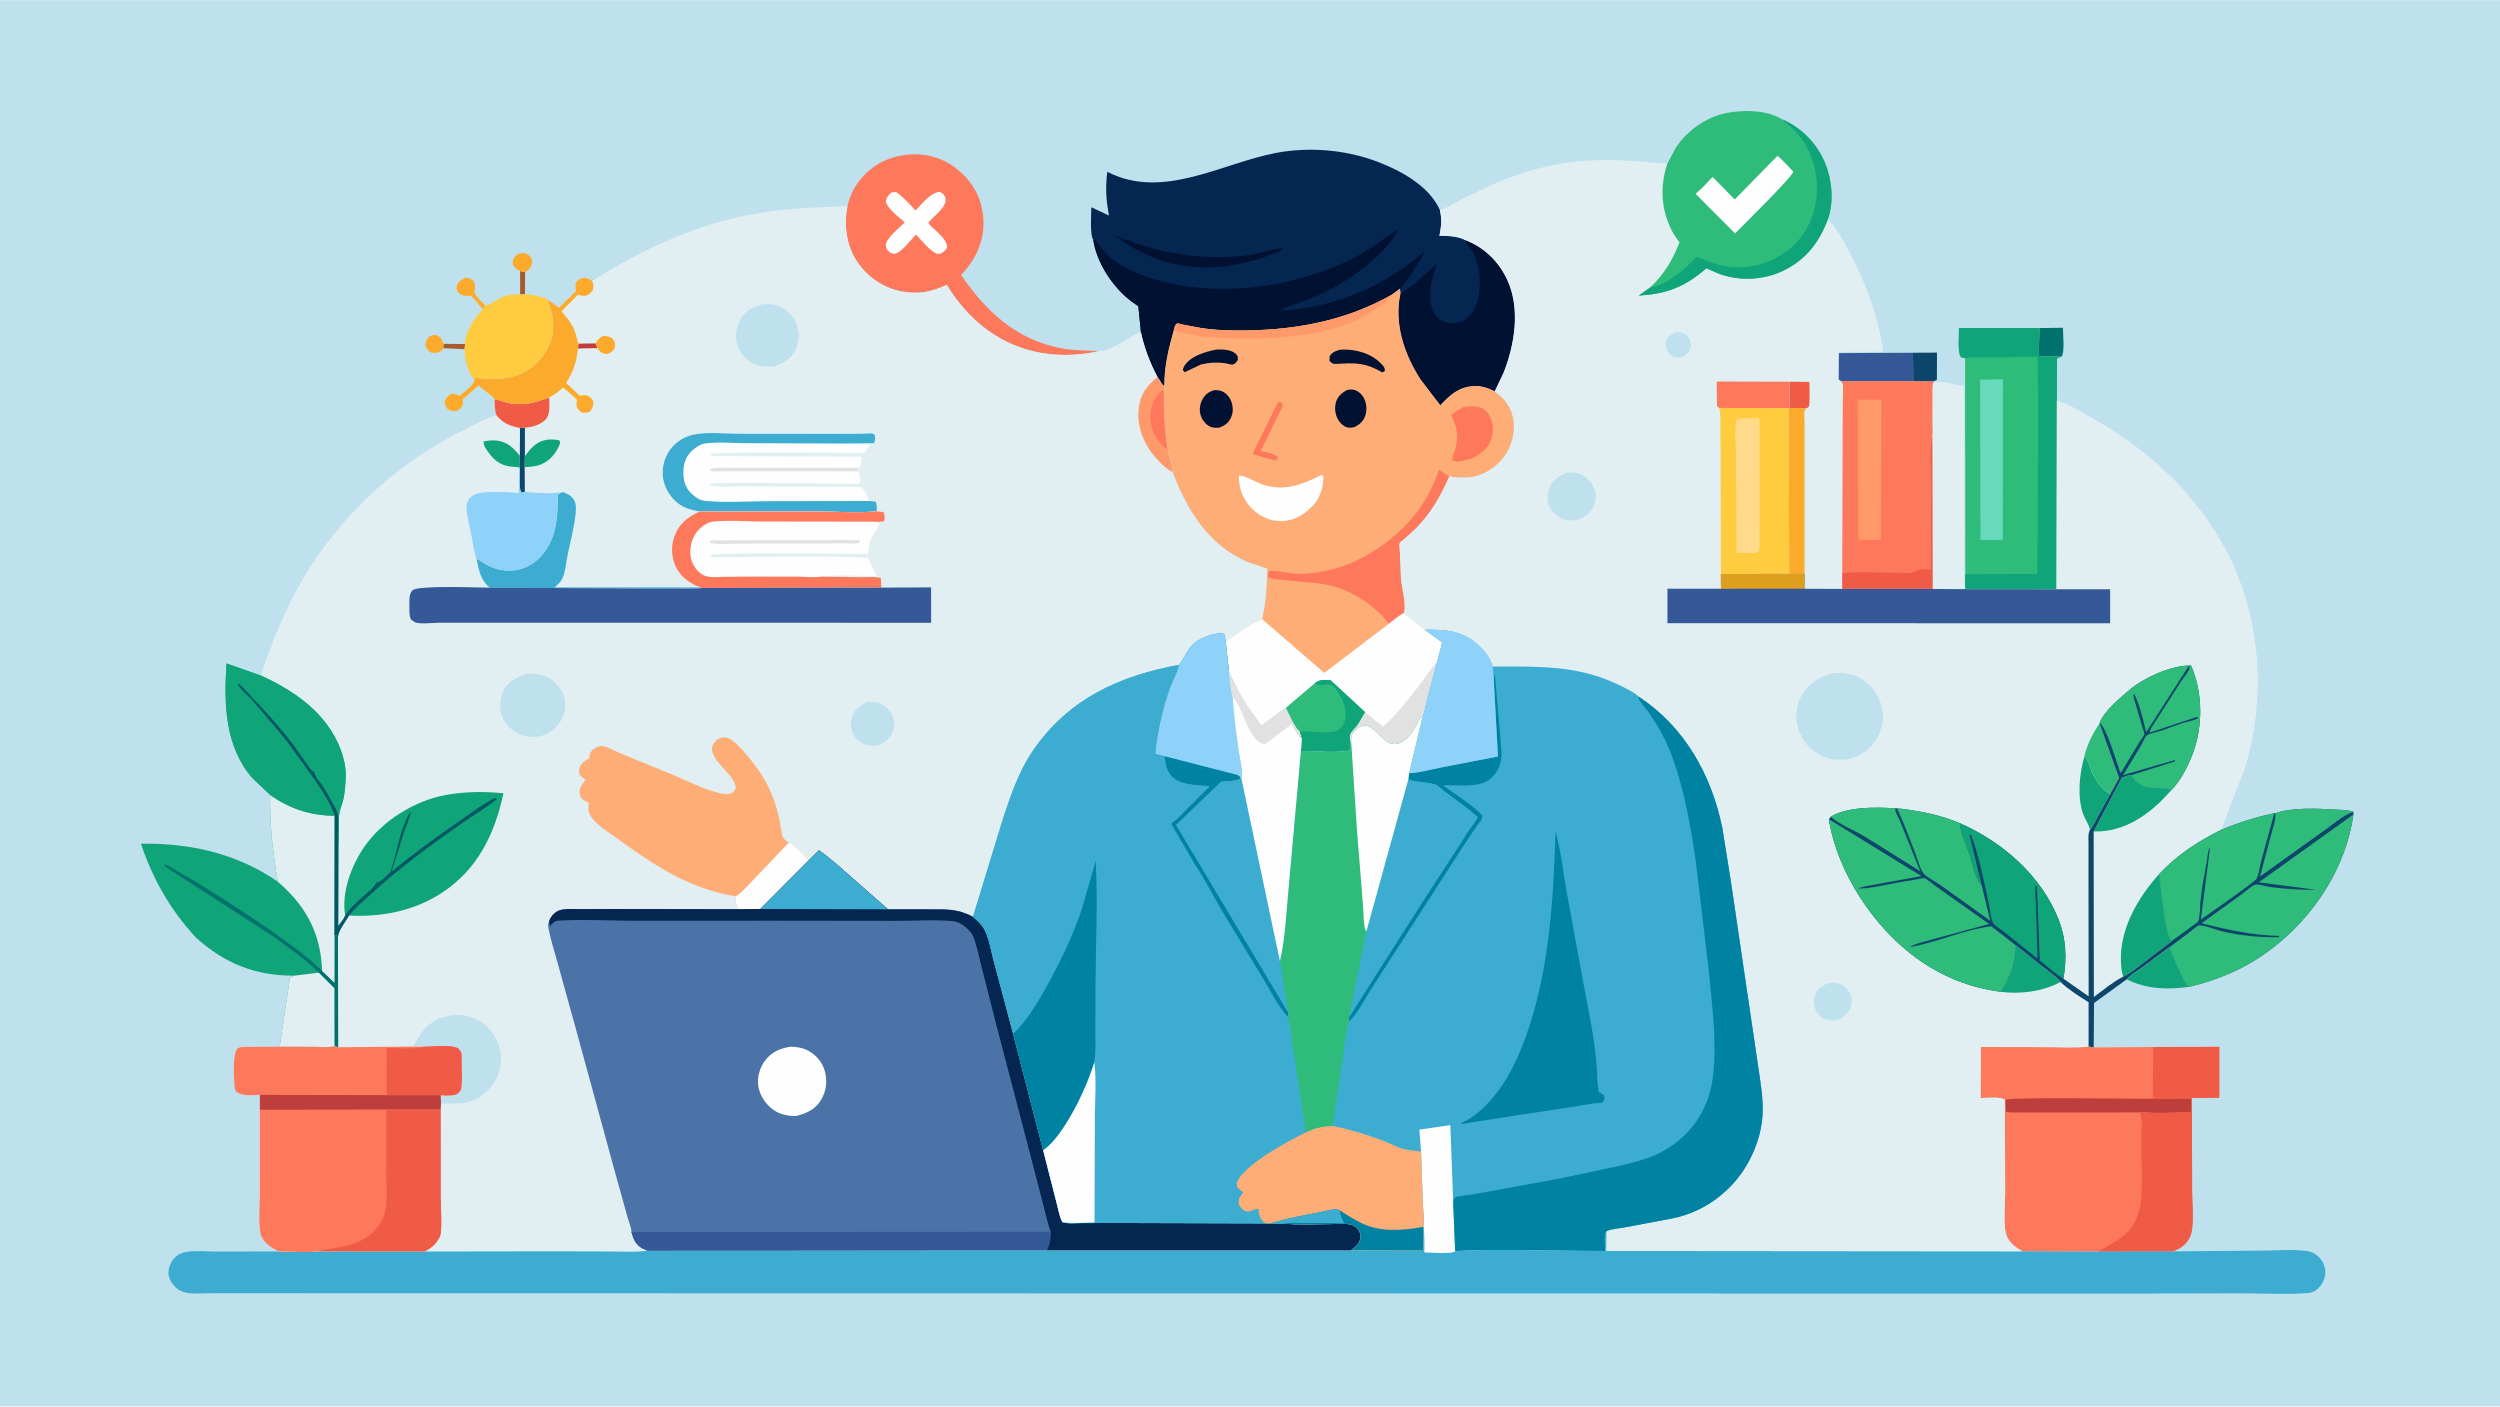 <svg version="1.1" xmlns="http://www.w3.org/2000/svg" style="display: block;" viewBox="0 0 2048 1152" width="1820" height="1024">
<path transform="translate(0,0)" fill="rgb(191,224,237)" d="M -0 -0 L 2048 0 L 2048 1152 L -0 1152 L -0 -0 z"/>
<path transform="translate(0,0)" fill="rgb(167,90,44)" d="M 426.062 221.918 L 430.157 222.843 L 430.047 240.786 L 426.121 241.026 L 426.062 221.918 z"/>
<path transform="translate(0,0)" fill="rgb(167,90,44)" d="M 363.236 281.554 L 380.966 281.663 L 380.56 285.944 L 363.176 285.077 L 363.236 281.554 z"/>
<path transform="translate(0,0)" fill="rgb(252,170,43)" d="M 363.176 285.077 C 362.654 285.846 362.056 286.748 361.307 287.308 C 358.571 289.354 356.161 288.865 353.012 288.721 C 350.212 286.654 349.848 286.128 348.5 282.911 C 348.934 279.29 349.069 278.45 351.5 275.519 C 354.106 274.487 355.714 273.58 358.5 274.876 C 361.582 276.308 362.106 278.691 363.236 281.554 L 363.176 285.077 z"/>
<path transform="translate(0,0)" fill="rgb(252,170,43)" d="M 426.062 221.918 C 422.692 220.43 422.069 219.404 420.001 216.5 C 420.244 213.502 420.086 211.562 422.5 209.31 C 425.017 206.961 427.701 207.165 430.843 207.332 C 433.582 208.899 434.651 210.183 436.048 213 C 435.768 216.607 435.351 218.867 432.414 221.254 L 430.157 222.843 L 426.062 221.918 z"/>
<path transform="translate(0,0)" fill="rgb(252,170,43)" d="M 395.711 253.185 C 392.637 250.482 388.574 244.004 385.5 242.188 C 385.118 241.962 381.79 242.22 381.102 242.174 C 378.793 242.018 377.28 240.972 375.5 239.609 C 373.841 236.444 373.928 236.145 374.5 232.592 C 376.899 229.777 378.443 228.42 382 227.245 C 385.405 227.924 385.834 228.262 388.357 230.677 C 389.549 234.446 389.326 235.583 388.5 239.303 C 390.653 243.274 394.298 246.674 397.323 250.011 L 395.711 253.185 z"/>
<path transform="translate(0,0)" fill="rgb(14,70,107)" d="M 1567.1 288.817 L 1586.79 288.71 L 1586.71 311 L 1583.85 312.352 L 1567.29 312.164 L 1567.1 288.817 z"/>
<path transform="translate(0,0)" fill="rgb(1,113,110)" d="M 1670.65 268.588 L 1689.96 268.364 C 1689.98 273.714 1691.54 287.883 1688.92 292.003 C 1682.61 291.756 1676.43 292.569 1670.15 291.611 L 1670.65 268.588 z"/>
<path transform="translate(0,0)" fill="rgb(16,165,121)" d="M 1742.14 802.176 C 1745.68 798.299 1751.24 795.038 1755.53 791.966 L 1777.28 775.838 C 1782 787.06 1786.06 798.073 1792.69 808.389 C 1774.85 810.694 1758.75 810.184 1742.14 802.176 z"/>
<path transform="translate(0,0)" fill="rgb(53,89,150)" d="M 1506.27 289.134 L 1567.1 288.817 L 1567.29 312.164 L 1508.06 312.119 C 1507.17 311.728 1506.73 311.185 1506.05 310.5 L 1506.27 289.134 z"/>
<path transform="translate(0,0)" fill="rgb(255,204,63)" d="M 430.047 240.786 C 436.359 241.278 442.704 242.2 448.431 245.058 C 453.213 258.204 455.752 270.321 449.451 283.645 C 444.304 294.528 435.017 303.311 423.642 307.323 C 416.069 309.994 407.695 310.42 399.716 310.323 C 398.089 310.303 390.55 309.044 389.473 309.739 C 389.052 310.011 388.997 310.622 388.759 311.064 C 382.776 304.544 380.887 294.481 380.56 285.944 L 380.966 281.663 L 380.978 280.457 C 381.475 271.39 389.191 259.212 395.711 253.185 L 397.323 250.011 C 401.031 250.078 408.878 243.92 413.198 242.507 C 417.395 241.133 421.746 241.073 426.121 241.026 L 430.047 240.786 z"/>
<path transform="translate(0,0)" fill="rgb(225,239,243)" d="M 1583.85 312.853 L 1588.05 312.767 C 1595.29 312.537 1601.97 315.363 1609.05 316.153 L 1609.11 437.416 L 1609.06 462.616 C 1609.01 468.102 1608.53 474.189 1609.82 479.539 L 1610.22 482.502 L 1583.12 482.343 L 1582.86 357.666 C 1583.47 354.417 1582.99 350.224 1582.99 346.849 L 1583.01 324.921 C 1583.02 320.927 1582.63 316.687 1583.85 312.853 z"/>
<path transform="translate(0,0)" fill="rgb(254,120,92)" d="M 694.291 168.766 C 697.159 155.019 705.792 143.131 717.497 135.435 C 730.132 127.128 746.914 124.286 761.664 127.603 C 776.736 130.992 789.573 140.686 797.689 153.693 C 805.178 165.694 807.539 181.978 804.157 195.753 C 801.249 207.597 795.36 216.29 787.371 225.173 C 808.053 255.418 832.729 278.351 869.937 285.275 C 880.168 287.179 890.051 286.733 900.313 287.533 C 882.516 291.515 864.157 291.831 846.379 287.587 C 815.356 280.182 791.856 259.861 775.512 233.162 C 762.923 239.19 752.221 241.197 738.419 238.573 C 723.639 235.763 710.309 226.573 702.05 214.047 C 693.3 200.777 691.136 184.12 694.291 168.766 z"/>
<path transform="translate(0,0)" fill="rgb(254,254,254)" d="M 730.311 157.5 L 734 157.122 C 740.067 161.222 744.967 166.98 750.01 172.242 C 755.448 166.817 762.106 157.635 770 156.989 C 770.971 157.599 772.029 158.247 772.824 159.081 C 779.309 165.88 767.429 174.987 762.968 179.591 C 762.793 179.771 760.533 182.085 760.533 182.096 C 760.639 185.325 776.017 193.98 775.877 202.5 C 774.504 205.266 773.189 206.259 770.5 207.718 L 767.543 207.777 C 761.69 205.433 754.834 196.576 750.261 191.96 C 746.115 196.502 740.65 203.849 735.35 206.853 C 732.932 208.223 732.002 207.768 729.5 207.102 C 727.558 205.468 725.817 203.69 725.61 201 C 725.198 195.661 737.335 185.869 741.253 182.04 C 736.782 178.117 726.409 170.412 725.608 164.5 C 726.729 160.82 727.591 160.029 730.311 157.5 z"/>
<path transform="translate(0,0)" fill="rgb(254,120,92)" d="M 1567.29 312.164 L 1583.85 312.352 L 1583.85 312.853 C 1582.63 316.687 1583.02 320.927 1583.01 324.921 L 1582.99 346.849 C 1582.99 350.224 1583.47 354.417 1582.86 357.666 L 1583.12 482.343 L 1509.09 482.291 L 1509.08 469.409 L 1509.33 355.817 L 1509.46 326.993 C 1509.48 323.217 1510.2 318.128 1509.52 314.517 C 1509.41 313.943 1508.4 312.681 1508.06 312.119 L 1567.29 312.164 z"/>
<path transform="translate(0,0)" fill="rgb(239,91,70)" d="M 1509.08 469.409 C 1523.6 467.947 1539.27 469.061 1553.91 469.017 C 1557.51 469.006 1563.1 469.761 1566.5 468.981 C 1568.3 468.569 1570.93 467.088 1572.5 466.51 C 1574.36 465.825 1579.66 466.503 1581.87 466.501 L 1582.05 394.178 C 1582.04 382.285 1580.44 369.304 1582.86 357.666 L 1583.12 482.343 L 1509.09 482.291 L 1509.08 469.409 z"/>
<path transform="translate(0,0)" fill="rgb(255,153,105)" d="M 1521.89 327.274 L 1541.28 327.295 L 1540.87 442.131 L 1522.27 442.087 L 1521.89 327.274 z"/>
<path transform="translate(0,0)" fill="rgb(47,188,123)" d="M 1609.81 293.304 L 1606.55 292.537 C 1603.47 289.487 1604.85 273.66 1604.8 268.562 L 1670.65 268.588 L 1670.15 291.611 C 1676.43 292.569 1682.61 291.756 1688.92 292.003 L 1685.12 293.5 L 1684.96 327.962 L 1684.62 482.577 L 1610.22 482.502 L 1609.82 479.539 L 1610.02 470.19 L 1609.81 293.304 z"/>
<path transform="translate(0,0)" fill="rgb(102,218,186)" d="M 1622.09 310.819 L 1640.81 310.588 L 1640.71 442.123 L 1622.38 442.331 L 1622.09 310.819 z"/>
<path transform="translate(0,0)" fill="rgb(16,165,121)" d="M 1609.81 293.304 L 1606.55 292.537 C 1603.47 289.487 1604.85 273.66 1604.8 268.562 L 1670.65 268.588 L 1670.15 291.611 C 1676.43 292.569 1682.61 291.756 1688.92 292.003 L 1685.12 293.5 L 1684.96 327.962 L 1684.62 482.577 L 1610.22 482.502 L 1609.82 479.539 L 1610.02 470.19 L 1669 470.06 C 1668.99 448.585 1670.56 295.338 1668.78 292.091 L 1629.01 292.712 C 1622.98 292.761 1615.66 292.062 1609.81 293.304 z"/>
<path transform="translate(0,0)" fill="rgb(16,165,121)" d="M 221.37 651.097 C 237.399 662.358 254.428 667.983 274.191 668.053 L 274.026 765.941 L 275.649 765.739 L 276.891 766.966 L 277.193 857.785 L 273.974 856.998 C 269.087 858.066 263.185 857.476 258.145 857.464 L 229.074 857.357 L 237.5 801.057 L 240.805 799.147 C 208.866 799.121 184.415 789.271 160.76 768.189 C 139.693 745.527 125.299 720.351 115.467 691.044 C 155.45 690.297 194.421 699.109 227.528 722.116 C 223.636 698.566 220.677 675.028 221.37 651.097 z"/>
<path transform="translate(0,0)" fill="rgb(1,113,110)" d="M 223.812 766.911 L 134.899 709.5 L 135.005 708.201 C 137.903 708.697 140.46 710.755 142.995 712.172 L 159.5 721.762 C 184.299 737.026 208.614 752.31 232.128 769.542 C 243.008 777.515 254.435 785.616 263.91 795.275 L 273.957 804.961 L 274.026 765.941 L 275.649 765.739 L 276.891 766.966 L 277.193 857.785 L 273.974 856.998 L 273.935 809.429 L 261.087 796.659 C 250.222 785.536 236.344 776.153 223.812 766.911 z"/>
<path transform="translate(0,0)" fill="rgb(225,239,243)" d="M 261.087 796.659 L 273.935 809.429 L 273.974 856.998 C 269.087 858.066 263.185 857.476 258.145 857.464 L 229.074 857.357 L 237.5 801.057 L 240.805 799.147 L 261.087 796.659 z"/>
<path transform="translate(0,0)" fill="rgb(225,239,243)" d="M 221.37 651.097 C 237.399 662.358 254.428 667.983 274.191 668.053 L 274.026 765.941 L 273.957 804.961 L 263.91 795.275 L 263.519 789.387 C 261.311 761.322 248.565 740.096 227.528 722.116 C 223.636 698.566 220.677 675.028 221.37 651.097 z"/>
<path transform="translate(0,0)" fill="rgb(254,120,92)" d="M 1710.99 857.161 L 1715.2 857.959 L 1763.89 857.569 L 1818.03 857.459 L 1818.02 899.098 L 1795.59 899.302 L 1795.79 975.936 C 1795.81 986.194 1797.33 999.357 1795.3 1009.24 C 1794.54 1012.92 1792.28 1016.81 1789.59 1019.42 C 1786.93 1022.01 1782.88 1024.14 1779.29 1024.99 L 1718.99 1025.21 L 1656.89 1024.94 C 1653.82 1023.21 1650.92 1021.41 1648.37 1018.95 C 1645.91 1016.58 1643.71 1013.13 1643.04 1009.75 C 1641.12 1000.04 1642.63 987.098 1642.62 977.123 L 1642.41 900.837 C 1638.77 897.988 1627.51 899.365 1622.49 899.382 L 1622.63 857.556 L 1679.07 857.661 C 1689.27 857.668 1700 858.397 1710.1 857.266 L 1710.99 857.161 z"/>
<path transform="translate(0,0)" fill="rgb(190,62,60)" d="M 1642.92 900.837 C 1645.7 898.586 1741.82 899.95 1754.1 899.975 L 1763.55 899.965 L 1795.01 899.788 L 1794.94 911.088 C 1781.84 911.081 1767.2 912.368 1754.28 910.796 L 1752.92 911.16 L 1675.03 911.188 L 1654.16 911.161 C 1650.56 911.154 1646.71 911.557 1643.24 910.5 L 1642.92 900.837 z"/>
<path transform="translate(0,0)" fill="rgb(239,91,70)" d="M 1763.89 857.569 L 1818.03 857.459 L 1818.02 899.098 L 1795.59 899.302 L 1795.79 975.936 C 1795.81 986.194 1797.33 999.357 1795.3 1009.24 C 1794.54 1012.92 1792.28 1016.81 1789.59 1019.42 C 1786.93 1022.01 1782.88 1024.14 1779.29 1024.99 L 1718.99 1025.21 C 1732.3 1016.69 1745.36 1012.47 1751.02 995.805 C 1752.22 992.283 1753.3 988.604 1753.68 984.895 C 1755.33 968.681 1754.12 951.219 1754.11 934.89 C 1754.1 928.619 1755.65 916.69 1752.92 911.16 L 1754.28 910.796 C 1767.2 912.368 1781.84 911.081 1794.94 911.088 L 1795.01 899.788 L 1763.55 899.965 L 1763.89 857.569 z"/>
<path transform="translate(0,0)" fill="rgb(4,38,80)" d="M 895.594 196.197 C 892.712 192.777 894.001 174.818 894.036 169.672 L 908.497 176.422 C 906.084 163.816 905.465 153.334 907.108 140.615 C 952.523 164.049 1000.8 133.556 1045.3 125.143 C 1072.78 119.947 1102.85 122.517 1128.94 132.553 C 1148.21 139.962 1170.83 152.37 1179.57 171.938 C 1181.33 179.884 1180.73 185.07 1179.2 192.964 C 1185.98 193.083 1194.15 193.192 1200.22 196.479 C 1215.8 202.421 1227.99 214.298 1234.88 229.495 C 1245.49 252.934 1240.87 281.894 1231.77 305.066 L 1224.47 320.436 C 1219.17 317.741 1213.53 315.802 1207.5 316.105 C 1195.15 316.727 1187.83 323.317 1179.89 331.892 L 1163.72 310.705 C 1150.51 290.297 1141.95 265.134 1147.19 240.658 L 1146.87 236.288 L 1140.07 241.328 C 1100.57 263.853 1056.62 271.069 1011.5 270.57 C 1002.42 270.469 992.945 270.065 983.993 268.581 L 968.896 265.767 C 968.282 265.637 964.945 264.663 964.5 264.817 C 962.551 265.491 962.125 268.567 961.57 270.341 C 957.363 284.9 953.63 300.556 953.815 315.815 L 952.603 315.56 L 948.282 308.734 C 941.973 296.779 937.504 285.048 934.634 271.835 L 932.524 250.754 L 927.119 246.931 C 911.816 235.459 898.366 215.298 895.594 196.197 z"/>
<path transform="translate(0,0)" fill="rgb(1,17,50)" d="M 913.248 192.551 C 943.528 205.181 973.259 211.77 1006.25 210.337 C 1014.14 209.994 1021.9 209.079 1029.67 207.664 C 1034.44 206.795 1048.32 202.117 1051.77 203.5 L 1047.44 205.91 C 1032.25 212.619 1016.34 216.663 999.844 218.388 C 968.719 221.641 937.49 212.097 913.248 192.551 z"/>
<path transform="translate(0,0)" fill="rgb(1,17,50)" d="M 1200.22 196.479 C 1215.8 202.421 1227.99 214.298 1234.88 229.495 C 1245.49 252.934 1240.87 281.894 1231.77 305.066 L 1224.47 320.436 C 1219.17 317.741 1213.53 315.802 1207.5 316.105 C 1195.15 316.727 1187.83 323.317 1179.89 331.892 L 1163.72 310.705 C 1150.51 290.297 1141.95 265.134 1147.19 240.658 C 1157.75 234.264 1167.74 223.954 1177.11 215.768 C 1173.35 226.358 1170.23 237.477 1172.17 248.832 C 1172.93 253.275 1175.2 258.69 1179.05 261.302 C 1183.19 264.111 1188.58 265.259 1193.47 264.252 C 1199.23 263.066 1203.85 259.736 1206.89 254.777 C 1214.52 242.347 1213.5 220.551 1207.28 207.705 C 1205.07 203.143 1201.47 201.597 1200.22 196.479 z"/>
<path transform="translate(0,0)" fill="rgb(1,17,50)" d="M 895.594 196.197 L 897.711 196.55 C 908.599 215.668 930.054 224.342 950.384 229.921 C 1003.94 244.616 1070.19 233.666 1118.03 206.27 L 1145.07 187.794 C 1140.24 198.085 1132.61 206 1124.13 213.444 C 1106.13 229.244 1085.96 240.2 1063.47 248.322 C 1058.49 250.119 1053.03 251.526 1048.52 254.329 C 1092.17 252.393 1134.9 234.202 1167.55 205.354 C 1162.17 215.559 1154.48 227.507 1146.87 236.288 L 1140.07 241.328 C 1100.57 263.853 1056.62 271.069 1011.5 270.57 C 1002.42 270.469 992.945 270.065 983.993 268.581 L 968.896 265.767 C 968.282 265.637 964.945 264.663 964.5 264.817 C 962.551 265.491 962.125 268.567 961.57 270.341 C 957.363 284.9 953.63 300.556 953.815 315.815 L 952.603 315.56 L 948.282 308.734 C 941.973 296.779 937.504 285.048 934.634 271.835 L 932.524 250.754 L 927.119 246.931 C 911.816 235.459 898.366 215.298 895.594 196.197 z"/>
<path transform="translate(0,0)" fill="rgb(60,173,209)" d="M 1166.08 1005.77 L 1166.24 1006.62 C 1167.3 1012.83 1166.96 1019.4 1166.99 1025.69 C 1173.99 1025.77 1185.72 1027.44 1192.09 1025.04 C 1197.04 1022.54 1301.38 1024.62 1315.02 1024.68 C 1314.95 1020.9 1313.82 1012.46 1315.55 1009.29 L 1316.14 1008.31 L 1315.98 1024.64 L 1656.89 1024.94 L 1718.99 1025.21 L 1779.29 1024.99 L 1853.74 1024.36 C 1865.31 1024.27 1878.1 1023.15 1889.5 1024.67 C 1892.46 1025.06 1894.78 1025.87 1897.23 1027.63 C 1901.47 1030.69 1904.16 1035.25 1904.83 1040.42 C 1905.46 1045.27 1903.49 1050.19 1900.36 1053.89 C 1897.84 1056.87 1895.02 1058.71 1891.22 1059.05 C 1873.78 1060.62 1855.13 1059.32 1837.55 1059.35 L 1727.31 1059.58 L 1347.51 1059.48 L 171.241 1059.26 C 162.527 1059.26 151.604 1061.15 144.676 1055.13 C 141.244 1052.14 138.246 1047.72 138.025 1043.05 C 137.815 1038.59 139.914 1033.51 142.977 1030.31 C 145.671 1027.5 148.985 1026.02 152.802 1025.4 C 160.327 1024.2 169.211 1025.08 176.863 1025.12 L 228.398 1025.06 C 238.589 1025.03 250.826 1026.26 260.806 1024.9 L 347.96 1024.98 L 453.873 1024.82 L 502.058 1024.94 C 511.372 1024.95 521.164 1025.59 530.396 1024.4 L 857.701 1024.05 L 1106.76 1024.07 L 1165.99 1024.22 L 1166.08 1005.77 z"/>
<path transform="translate(0,0)" fill="rgb(254,173,118)" d="M 1146.87 236.288 L 1147.19 240.658 C 1141.95 265.134 1150.51 290.297 1163.72 310.705 L 1179.89 331.892 C 1187.83 323.317 1195.15 316.727 1207.5 316.105 C 1213.53 315.802 1219.17 317.741 1224.47 320.436 C 1232.08 325.797 1237.96 333.218 1239.67 342.583 C 1241.61 353.226 1238.67 365.174 1232.35 373.883 C 1226.42 382.052 1216.13 389.027 1206 390.612 C 1200.04 391.544 1193.18 391.146 1187.26 390.176 C 1180.98 404.459 1173.79 417.699 1163.16 429.282 C 1159.28 433.514 1154.95 437.491 1150.6 441.245 C 1150.06 441.711 1146.77 444.108 1146.61 444.591 C 1146.09 446.177 1146.75 450.544 1146.79 452.357 L 1147.7 473.976 C 1148.27 480.591 1152.33 496.689 1150.09 501.941 L 1167.23 515.742 L 1181.51 526.12 L 1177.35 541.837 L 1169.31 571.898 C 1168.04 576.765 1167.3 582.507 1165.38 587.104 L 1164.49 587.526 C 1162.53 588.571 1161.32 592.33 1160.28 594.243 C 1157.38 599.575 1153.09 605.475 1147.5 608.096 L 1146.62 608.519 C 1143.92 609.727 1141.15 609.676 1138.41 608.59 C 1130.23 605.346 1124.42 591.069 1114.63 595.053 C 1111.32 596.397 1109.22 599.401 1107.11 602.143 C 1106.74 604.457 1106.88 606.673 1106.99 609 L 1106.34 608.992 L 1105.76 614.771 C 1093.72 616.971 1078.1 615.15 1065.68 615.063 L 1066.34 605.41 L 1064.41 599.04 L 1064.27 599.057 C 1059.71 594.626 1056.25 585.595 1053.23 579.849 L 1033.34 594.701 C 1028.01 587.25 1022.2 579.855 1017.5 571.997 C 1013.69 565.632 1011.02 558.702 1007.3 552.335 L 1006.97 551.793 L 1004.01 524.922 C 1013.88 519.312 1023.32 511.083 1033.88 506.997 C 1036.92 493.755 1037.84 479.355 1038.16 465.804 L 1021.94 460.362 C 989.447 446.023 972.686 418.277 960.504 386.583 C 960.859 381.437 957.63 373.322 956.446 368.198 C 953.912 352.242 953.021 336.927 953.32 320.804 C 953.914 320.058 953.764 316.907 953.815 315.815 C 953.63 300.556 957.363 284.9 961.57 270.341 C 962.125 268.567 962.551 265.491 964.5 264.817 C 964.945 264.663 968.282 265.637 968.896 265.767 L 983.993 268.581 C 992.945 270.065 1002.42 270.469 1011.5 270.57 C 1056.62 271.069 1100.57 263.853 1140.07 241.328 L 1146.87 236.288 z"/>
<path transform="translate(0,0)" fill="rgb(254,120,92)" d="M 1046.9 329.5 C 1048.62 329.156 1048.85 329.359 1050.5 330.054 C 1051.22 333.263 1048.48 336.947 1047.05 339.924 L 1032.71 369.415 C 1037.4 370.446 1043.75 371.039 1047.13 374.5 L 1045.5 377.015 C 1039.21 376.261 1032.14 373.617 1026.1 371.651 L 1046.9 329.5 z"/>
<path transform="translate(0,0)" fill="rgb(1,17,50)" d="M 995.88 286.318 L 996.863 286.231 C 1001.29 285.916 1008.73 286.332 1012.11 289.501 C 1014.05 291.321 1013.98 291.898 1014.12 294.5 C 1013.08 296.143 1011.94 298.127 1009.78 298.5 C 1008.38 298.741 1004.85 297.546 1003.23 297.333 C 996.537 296.462 990.151 296.868 983.618 298.514 L 970.5 304.769 L 968.967 303 C 969.175 301.956 969.464 300.93 970.002 300 C 974.798 291.703 987.093 288.101 995.88 286.318 z"/>
<path transform="translate(0,0)" fill="rgb(1,17,50)" d="M 1097.83 286.35 L 1100.99 286.218 C 1111.24 286.156 1123.1 289.479 1130.51 296.916 C 1132.83 299.248 1134.5 300.399 1134.5 303.701 L 1132.5 304.987 L 1126.77 301.965 C 1116.2 296.843 1107.54 297.237 1096.13 297.887 C 1092.23 298.11 1092.09 298.187 1089.07 295.5 L 1089.3 291.5 C 1091.48 288.488 1093.2 287.722 1096.72 286.669 L 1097.83 286.35 z"/>
<path transform="translate(0,0)" fill="rgb(1,17,50)" d="M 1103.12 319.5 C 1104.91 318.87 1107.63 318.776 1109.5 319.266 C 1112.37 320.019 1115.2 322.501 1116.74 324.98 C 1119.41 329.278 1120.03 335.021 1118.59 339.886 C 1117.21 344.526 1114.27 347.25 1110.16 349.5 C 1108.17 350.17 1106.08 350.473 1104 350.034 C 1100.79 349.358 1097.91 346.534 1096.28 343.83 C 1093.79 339.688 1093.07 334.219 1094.37 329.541 C 1095.71 324.67 1098.92 321.951 1103.12 319.5 z"/>
<path transform="translate(0,0)" fill="rgb(1,17,50)" d="M 994.569 319.5 C 996.626 319.396 999.142 319.576 1001.06 320.385 C 1004.71 321.928 1007.58 325.467 1008.81 329.168 C 1010.41 333.956 1010.29 338.557 1007.88 343.069 C 1005.81 346.932 1002.52 348.949 998.5 350.263 C 996.361 350.368 993.947 350.44 991.927 349.606 C 987.962 347.97 985.006 344.258 983.665 340.251 C 982.234 335.973 982.863 331.134 984.958 327.201 C 987.13 323.122 990.191 320.755 994.569 319.5 z"/>
<path transform="translate(0,0)" fill="rgb(254,120,92)" d="M 1199.15 333.161 C 1203.48 332.747 1209.26 332.219 1213.34 333.946 C 1216.98 335.49 1219.63 338.645 1221.11 342.235 L 1221.33 342.789 C 1223.53 348.14 1223.52 354.026 1221.63 359.48 C 1218.88 367.384 1213.5 371.602 1206.15 375.186 L 1203.74 376.003 C 1199.8 377.095 1193.51 379.086 1189.82 377 C 1189.46 374.33 1190.86 371.604 1191.68 369.091 C 1195.35 357.849 1193.98 350.509 1188.76 340.214 C 1191.87 337.262 1195.45 335.289 1199.15 333.161 z"/>
<path transform="translate(0,0)" fill="rgb(255,153,105)" d="M 1140.07 241.328 C 1135.76 247.563 1131.18 250.371 1124.91 254.5 C 1109.52 264.647 1093.67 269.571 1075.7 272.878 C 1056.71 276.373 1037.98 277.257 1018.71 277.219 C 999.069 277.18 980.422 276.266 961.57 270.341 C 962.125 268.567 962.551 265.491 964.5 264.817 C 964.945 264.663 968.282 265.637 968.896 265.767 L 983.993 268.581 C 992.945 270.065 1002.42 270.469 1011.5 270.57 C 1056.62 271.069 1100.57 263.853 1140.07 241.328 z"/>
<path transform="translate(0,0)" fill="rgb(254,254,254)" d="M 1014.88 389.5 C 1019.37 389.063 1029.59 395.247 1034.34 396.81 C 1052.07 402.641 1066.68 396.926 1082.5 388.984 L 1084.01 389.5 C 1084.15 398.268 1082.55 403.633 1078.14 411.168 L 1076.38 413.129 C 1069.12 420.958 1060.76 426.503 1049.7 426.775 C 1041.06 426.988 1032.34 423.166 1026.22 417.14 C 1018.24 409.277 1014.89 400.667 1014.88 389.5 z"/>
<path transform="translate(0,0)" fill="rgb(254,120,92)" d="M 1137.76 510.807 C 1126.51 495.939 1107.18 483.265 1088.92 479.355 C 1076.14 476.618 1062.86 476.407 1049.89 474.899 C 1046.48 474.503 1041.64 474.531 1038.84 472.5 L 1039.22 468 C 1041.34 466.282 1055.94 469.476 1059.84 469.742 C 1076.94 470.905 1097.91 465.884 1113.03 458.221 C 1144.23 442.4 1167.79 418.208 1178.79 384.589 L 1187.26 390.176 C 1180.98 404.459 1173.79 417.699 1163.16 429.282 C 1159.28 433.514 1154.95 437.491 1150.6 441.245 C 1150.06 441.711 1146.77 444.108 1146.61 444.591 C 1146.09 446.177 1146.75 450.544 1146.79 452.357 L 1147.7 473.976 C 1148.27 480.591 1152.33 496.689 1150.09 501.941 C 1145.67 504.456 1141.76 507.674 1137.76 510.807 z"/>
<path transform="translate(0,0)" fill="rgb(254,254,254)" d="M 1150.09 501.941 L 1167.23 515.742 L 1181.51 526.12 L 1177.35 541.837 L 1169.31 571.898 C 1168.04 576.765 1167.3 582.507 1165.38 587.104 L 1164.49 587.526 C 1162.53 588.571 1161.32 592.33 1160.28 594.243 C 1157.38 599.575 1153.09 605.475 1147.5 608.096 L 1146.62 608.519 C 1143.92 609.727 1141.15 609.676 1138.41 608.59 C 1130.23 605.346 1124.42 591.069 1114.63 595.053 C 1111.32 596.397 1109.22 599.401 1107.11 602.143 C 1106.74 604.457 1106.88 606.673 1106.99 609 L 1106.34 608.992 L 1105.76 614.771 C 1093.72 616.971 1078.1 615.15 1065.68 615.063 L 1066.34 605.41 L 1064.41 599.04 L 1064.27 599.057 C 1059.71 594.626 1056.25 585.595 1053.23 579.849 L 1033.34 594.701 C 1028.01 587.25 1022.2 579.855 1017.5 571.997 C 1013.69 565.632 1011.02 558.702 1007.3 552.335 L 1006.97 551.793 L 1004.01 524.922 C 1013.88 519.312 1023.32 511.083 1033.88 506.997 L 1084.86 551.095 L 1137.76 510.807 C 1141.76 507.674 1145.67 504.456 1150.09 501.941 z"/>
<path transform="translate(0,0)" fill="rgb(226,225,225)" d="M 1118.25 583.218 L 1133.07 595.086 C 1144.64 584.662 1155.27 571.022 1164.69 558.614 C 1168.72 553.309 1172.09 547.616 1176.59 542.668 L 1177.35 541.837 L 1169.31 571.898 C 1168.04 576.765 1167.3 582.507 1165.38 587.104 L 1164.49 587.526 C 1162.53 588.571 1161.32 592.33 1160.28 594.243 C 1157.38 599.575 1153.09 605.475 1147.5 608.096 L 1146.62 608.519 C 1143.92 609.727 1141.15 609.676 1138.41 608.59 C 1130.23 605.346 1124.42 591.069 1114.63 595.053 C 1111.32 596.397 1109.22 599.401 1107.11 602.143 C 1106.74 604.457 1106.88 606.673 1106.99 609 L 1106.34 608.992 C 1106.2 607.006 1105.54 603.875 1105.86 602 C 1106.35 599.202 1110.2 596.297 1111.82 593.986 C 1114.19 590.596 1115.83 586.685 1118.25 583.218 z"/>
<path transform="translate(0,0)" fill="rgb(47,188,123)" d="M 1077.04 559.555 C 1081.89 556.094 1084.28 556.868 1090 557.112 L 1118.25 583.218 C 1115.83 586.685 1114.19 590.596 1111.82 593.986 C 1110.2 596.297 1106.35 599.202 1105.86 602 C 1105.54 603.875 1106.2 607.006 1106.34 608.992 L 1105.76 614.771 C 1093.72 616.971 1078.1 615.15 1065.68 615.063 L 1066.34 605.41 L 1064.41 599.04 L 1064.27 599.057 C 1059.71 594.626 1056.25 585.595 1053.23 579.849 L 1077.04 559.555 z"/>
<path transform="translate(0,0)" fill="rgb(16,165,121)" d="M 1077.04 559.555 C 1081.89 556.094 1084.28 556.868 1090 557.112 L 1118.25 583.218 C 1115.83 586.685 1114.19 590.596 1111.82 593.986 C 1110.2 596.297 1106.35 599.202 1105.86 602 C 1105.54 603.875 1106.2 607.006 1106.34 608.992 L 1105.76 614.771 C 1093.72 616.971 1078.1 615.15 1065.68 615.063 L 1066.34 605.41 L 1064.41 599.04 C 1074.23 598.28 1083.99 601.176 1093.93 598.903 C 1096.36 598.349 1099.09 595.871 1100.39 593.762 C 1102.78 589.87 1102.51 582.487 1101.44 578.162 C 1100.47 574.222 1094.46 562.334 1090.82 561.163 C 1086.15 559.656 1081.89 562.484 1077.04 559.555 z"/>
<path transform="translate(0,0)" fill="rgb(225,239,243)" d="M 1365.81 134.06 L 1372.7 121.008 C 1381.9 106.827 1397.58 95.858 1414.23 92.414 C 1427.27 89.716 1448.04 89.816 1459.41 97.371 C 1475.72 104.214 1488.63 117.477 1495.29 133.845 C 1500.83 147.458 1502.52 165.69 1497.3 179.699 C 1504.18 186.175 1509.02 195.137 1513.51 203.373 C 1527.47 228.95 1538.94 258.934 1542.68 287.989 L 1516.23 288.077 C 1512.84 288.089 1509.22 287.455 1506.27 289.134 L 1506.05 310.5 C 1506.73 311.185 1507.17 311.728 1508.06 312.119 C 1508.4 312.681 1509.41 313.943 1509.52 314.517 C 1510.2 318.128 1509.48 323.217 1509.46 326.993 L 1509.33 355.817 L 1509.08 469.409 L 1509.09 482.291 L 1583.12 482.343 L 1610.22 482.502 L 1684.62 482.577 L 1684.96 327.962 C 1695.26 331.06 1704.79 337.202 1714.11 342.458 C 1759.59 368.105 1798.32 403.409 1823.15 449.756 C 1852.28 504.11 1856.88 570.833 1838.95 629.47 L 1819.54 679.678 C 1833.93 673.68 1847.9 669.224 1863.14 665.99 L 1863.99 665.994 C 1878.24 661.243 1897.55 662.154 1912.43 663.038 C 1917.37 663.331 1923.32 663.168 1927.96 665.007 L 1927.97 667.022 C 1921.75 711.165 1895.18 751.399 1859.81 777.946 C 1839.56 793.145 1817.26 802.75 1792.69 808.389 C 1786.06 798.073 1782 787.06 1777.28 775.838 L 1755.53 791.966 C 1751.24 795.038 1745.68 798.299 1742.14 802.176 L 1715.43 821.561 L 1715.2 857.959 L 1710.99 857.161 L 1710.1 857.266 C 1700 858.397 1689.27 857.668 1679.07 857.661 L 1622.63 857.556 L 1622.49 899.382 C 1627.51 899.365 1638.77 897.988 1642.41 900.837 L 1642.62 977.123 C 1642.63 987.098 1641.12 1000.04 1643.04 1009.75 C 1643.71 1013.13 1645.91 1016.58 1648.37 1018.95 C 1650.92 1021.41 1653.82 1023.21 1656.89 1024.94 L 1315.98 1024.64 L 1316.14 1008.31 C 1320.66 1006.47 1326.98 1006.09 1331.83 1005.18 L 1370.62 997.845 C 1394.45 992.901 1415.42 978.244 1428.71 957.883 C 1437.15 944.949 1443 928.794 1443.87 913.354 C 1444.6 900.488 1442.35 887.471 1440.48 874.781 L 1433.06 824.531 L 1417.64 720 L 1410.82 677.554 C 1401.77 634.189 1379.84 595.03 1342.12 570.364 L 1342 570.168 C 1337.72 566.333 1330.67 563.147 1325.49 560.644 C 1292.17 544.525 1258.86 545.895 1222.9 545.92 C 1220.75 538.632 1216.51 533.639 1211.16 528.49 C 1198.69 516.478 1183.57 515.424 1167.23 515.742 L 1150.09 501.941 C 1152.33 496.689 1148.27 480.591 1147.7 473.976 L 1146.79 452.357 C 1146.75 450.544 1146.09 446.177 1146.61 444.591 C 1146.77 444.108 1150.06 441.711 1150.6 441.245 C 1154.95 437.491 1159.28 433.514 1163.16 429.282 C 1173.79 417.699 1180.98 404.459 1187.26 390.176 C 1193.18 391.146 1200.04 391.544 1206 390.612 C 1216.13 389.027 1226.42 382.052 1232.35 373.883 C 1238.67 365.174 1241.61 353.226 1239.67 342.583 C 1237.96 333.218 1232.08 325.797 1224.47 320.436 L 1231.77 305.066 C 1240.87 281.894 1245.49 252.934 1234.88 229.495 C 1227.99 214.298 1215.8 202.421 1200.22 196.479 C 1194.15 193.192 1185.98 193.083 1179.2 192.964 C 1180.73 185.07 1181.33 179.884 1179.57 171.938 C 1185.55 170.03 1191.76 166.037 1197.35 163.136 L 1224.12 150.412 C 1245.96 140.845 1269.06 134.255 1292.84 132.005 C 1317.25 129.695 1341.48 131.765 1365.81 134.06 z"/>
<path transform="translate(0,0)" fill="rgb(191,224,237)" d="M 1371.43 272.5 L 1372.06 272.277 C 1376.04 271.293 1378.94 272.703 1382.18 274.82 C 1384.34 277.874 1385.78 280.403 1384.97 284.343 C 1384.21 288.05 1381.51 290.127 1378.5 291.983 C 1376.69 292.696 1374.42 293.006 1372.5 292.64 C 1369.56 292.078 1367.33 290.075 1365.96 287.5 C 1364.58 284.896 1364.13 281.337 1365.17 278.5 C 1366.3 275.436 1368.75 274.006 1371.43 272.5 z"/>
<path transform="translate(0,0)" fill="rgb(239,91,70)" d="M 1466.01 312.552 L 1482.25 312.732 C 1482.24 315.782 1483 331.737 1481.65 333.112 C 1480.97 333.814 1480.71 333.955 1479.8 334.172 L 1465.92 334.04 L 1466.01 312.552 z"/>
<path transform="translate(0,0)" fill="rgb(16,165,121)" d="M 1707.42 619.999 C 1710.96 622.029 1711.95 628.417 1713.58 632.048 C 1716.78 639.159 1721.68 646.538 1728.65 650.393 L 1718.34 669.093 C 1716.44 672.562 1714.64 676.853 1712.02 679.814 C 1711.97 676.462 1707.88 670.578 1706.61 667.071 C 1701.55 653.139 1703.32 634.036 1707.42 619.999 z"/>
<path transform="translate(0,0)" fill="rgb(191,224,237)" d="M 1497.12 805.5 C 1499.99 804.819 1503.77 804.598 1506.55 805.564 C 1510.73 807.014 1513.27 809.398 1515.28 813.32 C 1517.13 816.914 1517.58 820.549 1516.25 824.429 C 1514.3 830.113 1510.5 832.697 1505.36 835.294 C 1502.05 836.062 1498.74 835.831 1495.5 834.791 C 1492.08 833.693 1488.86 830.345 1487.32 827.133 C 1485.5 823.328 1485.54 818.392 1487.08 814.494 C 1488.8 810.152 1492.93 807.178 1497.12 805.5 z"/>
<path transform="translate(0,0)" fill="rgb(47,188,123)" d="M 1707.42 619.999 C 1709.1 611.175 1714.69 599.888 1719.94 592.623 L 1735.89 637.175 L 1728.65 650.393 C 1721.68 646.538 1716.78 639.159 1713.58 632.048 C 1711.95 628.417 1710.96 622.029 1707.42 619.999 z"/>
<path transform="translate(0,0)" fill="rgb(16,165,121)" d="M 1651.06 774.05 L 1674.05 792.375 C 1678.71 796.071 1683.94 799.502 1688 803.863 L 1687.98 804.278 C 1673.75 812.035 1655.15 814.524 1639.08 812.374 C 1646.66 799.042 1650.66 789.661 1651.06 774.05 z"/>
<path transform="translate(0,0)" fill="rgb(191,224,237)" d="M 1283.14 387.057 C 1286.9 386.859 1290.42 386.753 1294 388.11 C 1299.5 390.197 1303.63 394.532 1305.93 399.873 C 1307.67 403.909 1307.73 409.317 1306.02 413.352 C 1303.27 419.804 1298.22 423.636 1291.82 426.069 C 1288.34 426.176 1284.58 426.447 1281.21 425.404 C 1276.65 423.99 1271.32 419.087 1269.21 414.886 C 1267.25 410.966 1267.52 404.601 1268.92 400.531 C 1271.44 393.259 1276.58 390.275 1283.14 387.057 z"/>
<path transform="translate(0,0)" fill="rgb(254,120,92)" d="M 1408.22 334.053 L 1406.57 332.493 L 1406.34 312.396 L 1466.01 312.552 L 1465.92 334.04 L 1465.32 334.192 L 1408.22 334.053 z"/>
<path transform="translate(0,0)" fill="rgb(16,165,121)" d="M 1745.9 634.848 C 1748.47 639.904 1753.01 642.903 1758.33 644.606 C 1763.67 646.316 1775.15 644.314 1778.73 647.167 C 1763.47 664.558 1744.5 679.516 1720.5 680.923 L 1715.12 681.004 L 1738.24 636.944 C 1740.84 635.943 1743.09 635.045 1745.9 634.848 z"/>
<path transform="translate(0,0)" fill="rgb(252,170,43)" d="M 1465.92 334.04 L 1479.8 334.172 C 1479.41 334.773 1478.44 335.879 1478.26 336.518 C 1477.72 338.461 1478.26 342.66 1478.26 344.848 L 1478.27 366.525 L 1478.27 470.018 L 1465.69 470.002 L 1465.32 334.192 L 1465.92 334.04 z"/>
<path transform="translate(0,0)" fill="rgb(16,165,121)" d="M 1768.62 716.07 C 1770.54 725.736 1773.3 766.522 1779.13 770.715 L 1753.45 790.414 C 1749.09 793.617 1744.29 797.752 1739.33 799.916 C 1738.03 796.266 1737.67 792.015 1737.49 788.147 C 1736.19 761.238 1751.2 735.389 1768.62 716.07 z"/>
<path transform="translate(0,0)" fill="rgb(191,224,237)" d="M 1502.86 551.204 C 1510.32 550.668 1517.97 551.911 1524.51 555.716 C 1533.35 560.863 1539.3 569.58 1541.67 579.452 C 1543.9 588.731 1541.98 597.479 1536.98 605.5 C 1531.23 614.73 1523.6 619.589 1513.19 622.027 C 1508.65 622.127 1503.47 622.632 1499.07 621.448 C 1495.16 620.395 1491.56 618.893 1488.11 616.736 C 1479.56 611.378 1474.34 602.915 1472.28 593.218 C 1470.49 584.79 1472.32 574.889 1477.06 567.698 C 1483.47 557.971 1491.76 553.613 1502.86 551.204 z"/>
<path transform="translate(0,0)" fill="rgb(255,204,63)" d="M 1408.22 334.053 L 1465.32 334.192 L 1465.69 470.002 L 1409.73 470.106 L 1409.52 371.973 L 1409.38 348.807 C 1409.34 343.935 1409.81 338.71 1408.22 334.053 z"/>
<path transform="translate(0,0)" fill="rgb(255,218,139)" d="M 1427.11 342.474 L 1441.34 342.336 L 1441.45 421.392 L 1441.48 440.468 C 1441.48 444.131 1441.96 448.207 1440.68 451.684 L 1437.19 452.902 L 1422.6 452.833 L 1422.11 370.32 C 1422.09 364.479 1420.4 347.197 1423 343.107 L 1427.11 342.474 z"/>
<path transform="translate(0,0)" fill="rgb(53,89,150)" d="M 1465.69 470.002 L 1478.27 470.018 L 1478.19 482.166 L 1509.09 482.291 L 1583.12 482.343 L 1610.22 482.502 L 1684.62 482.577 L 1728.63 482.606 L 1728.65 510.429 L 1365.98 510.392 L 1365.97 482.114 L 1409.83 482.179 L 1409.73 470.106 L 1465.69 470.002 z"/>
<path transform="translate(0,0)" fill="rgb(221,159,29)" d="M 1465.69 470.002 L 1478.27 470.018 L 1478.19 482.166 L 1409.83 482.179 L 1409.73 470.106 L 1465.69 470.002 z"/>
<path transform="translate(0,0)" fill="rgb(47,188,123)" d="M 1365.81 134.06 L 1372.7 121.008 C 1381.9 106.827 1397.58 95.858 1414.23 92.414 C 1427.27 89.716 1448.04 89.816 1459.41 97.371 C 1475.72 104.214 1488.63 117.477 1495.29 133.845 C 1500.83 147.458 1502.52 165.69 1497.3 179.699 C 1490.08 198.963 1478.49 213.631 1459.44 222.263 C 1443.3 229.581 1423.85 230.186 1407.28 223.751 L 1397.85 219.625 C 1380.33 234.887 1365.68 240.52 1342.48 242.042 L 1351.8 235.428 C 1363.37 224.329 1370.06 213.195 1375.87 198.389 C 1373.64 195.356 1371.32 192.243 1369.62 188.875 C 1360.64 171.108 1359.71 152.892 1365.81 134.06 z"/>
<path transform="translate(0,0)" fill="rgb(254,254,254)" d="M 1456.09 127.506 C 1460.69 131.171 1464.96 136.328 1469.12 140.556 C 1467.29 145.771 1428.25 184.009 1421.43 191.091 L 1404.27 173.958 L 1389.03 158.605 C 1394.09 154.497 1398.46 149.484 1402.94 144.761 L 1421.11 163.277 L 1456.09 127.506 z"/>
<path transform="translate(0,0)" fill="rgb(16,165,121)" d="M 1459.41 97.371 C 1475.72 104.214 1488.63 117.477 1495.29 133.845 C 1500.83 147.458 1502.52 165.69 1497.3 179.699 C 1490.08 198.963 1478.49 213.631 1459.44 222.263 C 1443.3 229.581 1423.85 230.186 1407.28 223.751 L 1397.85 219.625 C 1380.33 234.887 1365.68 240.52 1342.48 242.042 L 1351.8 235.428 C 1365.59 233.16 1380.52 220.376 1389.79 210.165 C 1401.75 215.145 1412.51 219.186 1425.74 218.767 C 1443.2 218.213 1460.14 210.868 1472.08 198.005 C 1483.93 185.238 1488.86 168.214 1488.32 151.088 C 1487.82 135.353 1481.86 119.35 1471.08 107.715 C 1467.59 103.949 1463.17 100.895 1459.41 97.371 z"/>
<path transform="translate(0,0)" fill="rgb(14,70,107)" d="M 1793.21 545.076 L 1794.88 545 C 1804.76 567.646 1804.82 595.328 1795.89 618.333 C 1791.92 628.535 1786.35 639.225 1778.73 647.167 C 1775.15 644.314 1763.67 646.316 1758.33 644.606 C 1753.01 642.903 1748.47 639.904 1745.9 634.848 C 1743.09 635.045 1740.84 635.943 1738.24 636.944 L 1715.12 681.004 L 1715.29 816.563 C 1722.88 811.053 1731.01 804.125 1739.33 799.916 C 1744.29 797.752 1749.09 793.617 1753.45 790.414 L 1779.13 770.715 C 1773.3 766.522 1770.54 725.736 1768.62 716.07 C 1783.72 700.114 1799.93 689.467 1819.54 679.678 C 1833.93 673.68 1847.9 669.224 1863.14 665.99 L 1863.99 665.994 C 1878.24 661.243 1897.55 662.154 1912.43 663.038 C 1917.37 663.331 1923.32 663.168 1927.96 665.007 L 1927.97 667.022 C 1921.75 711.165 1895.18 751.399 1859.81 777.946 C 1839.56 793.145 1817.26 802.75 1792.69 808.389 C 1786.06 798.073 1782 787.06 1777.28 775.838 L 1755.53 791.966 C 1751.24 795.038 1745.68 798.299 1742.14 802.176 L 1715.43 821.561 L 1715.2 857.959 L 1710.99 857.161 L 1710.97 820.898 C 1703.59 816.247 1694.88 810.79 1688.56 804.832 L 1687.98 804.278 L 1688 803.863 C 1683.94 799.502 1678.71 796.071 1674.05 792.375 L 1651.06 774.05 C 1650.66 789.661 1646.66 799.042 1639.08 812.374 C 1613.83 809.033 1590.71 799.862 1570.05 784.832 C 1534.76 759.146 1505.12 714.538 1498.2 670.953 L 1499.77 668.945 C 1513.24 660.544 1537.52 661.011 1552.63 662.049 L 1553.99 661.968 C 1571.42 663.984 1589.11 667.21 1605.34 674.158 C 1640.13 689.293 1672.25 717.163 1686.39 753.168 C 1692.62 769.042 1693.23 784.938 1690.35 801.585 L 1711.01 816.058 L 1710.89 714.877 L 1710.91 690.874 C 1710.92 687.23 1710.34 683.149 1712.02 679.814 C 1714.64 676.853 1716.44 672.562 1718.34 669.093 L 1728.65 650.393 L 1735.89 637.175 L 1719.94 592.623 L 1720.08 592.004 C 1723.49 582.615 1736.93 571.431 1744.47 565.045 C 1756.18 555.114 1777.82 545.322 1793.21 545.076 z"/>
<path transform="translate(0,0)" fill="rgb(47,188,123)" d="M 1499.77 668.945 C 1513.24 660.544 1537.52 661.011 1552.63 662.049 L 1552.58 662.871 C 1552.53 665.417 1555.58 670.207 1556.6 672.783 L 1573 713.565 L 1527.39 685.033 C 1519.12 680.195 1506.86 675.194 1499.77 668.945 z"/>
<path transform="translate(0,0)" fill="rgb(47,188,123)" d="M 1863.99 665.994 C 1878.24 661.243 1897.55 662.154 1912.43 663.038 C 1917.37 663.331 1923.32 663.168 1927.96 665.007 L 1927.34 665.168 C 1920 667.327 1911.67 674.806 1905.38 679.229 L 1851.42 717.868 L 1860.31 684.296 C 1861.82 678.625 1864.45 671.875 1863.99 665.994 z"/>
<path transform="translate(0,0)" fill="rgb(47,188,123)" d="M 1744.47 565.045 C 1756.18 555.114 1777.82 545.322 1793.21 545.076 L 1758.15 599.65 C 1755.69 589.534 1752.88 577.203 1748.16 567.936 L 1747.88 568.726 C 1747.26 570.874 1748.78 574.33 1749.44 576.456 L 1755.13 596 C 1755.41 596.976 1756.75 600.281 1756.62 601.14 C 1756.42 602.6 1753.27 606.677 1752.4 608.116 L 1737.78 632.365 L 1736.87 632.729 C 1733.87 624.222 1725.7 595.987 1720.08 592.004 C 1723.49 582.615 1736.93 571.431 1744.47 565.045 z"/>
<path transform="translate(0,0)" fill="rgb(47,188,123)" d="M 1553.99 661.968 C 1571.42 663.984 1589.11 667.21 1605.34 674.158 C 1606.41 682.748 1610.35 690.371 1613.08 698.5 C 1615.7 706.287 1617.74 719.132 1623.39 725.099 L 1630.41 754.191 L 1589.33 724.712 C 1585.65 722.113 1579.03 718.893 1576.07 715.714 C 1573.19 712.607 1570.65 703.216 1569.06 699 C 1564.3 686.46 1559.71 674.115 1553.99 661.968 z"/>
<path transform="translate(0,0)" fill="rgb(47,188,123)" d="M 1793.21 545.076 L 1794.88 545 C 1804.76 567.646 1804.82 595.328 1795.89 618.333 C 1791.92 628.535 1786.35 639.225 1778.73 647.167 C 1775.15 644.314 1763.67 646.316 1758.33 644.606 C 1753.01 642.903 1748.47 639.904 1745.9 634.848 L 1781.79 623.631 L 1781.5 622.51 L 1739.29 634.817 L 1753.75 610.83 C 1755.05 608.648 1756.95 604.002 1758.68 602.367 C 1760.33 600.799 1767.04 599.504 1769.56 598.744 L 1787.27 592.444 C 1790.98 591.112 1798.25 590.095 1801 588 L 1799.5 587.226 L 1760.93 600.003 C 1761.35 596.832 1764.82 592.43 1766.52 589.66 L 1786.77 558.017 C 1788.48 555.398 1792.81 550.482 1793.63 547.652 C 1793.75 547.247 1793.29 545.587 1793.21 545.076 z"/>
<path transform="translate(0,0)" fill="rgb(16,165,121)" d="M 1605.34 674.158 C 1640.13 689.293 1672.25 717.163 1686.39 753.168 C 1692.62 769.042 1693.23 784.938 1690.35 801.585 C 1683.57 797.519 1677.14 791.557 1671 786.523 L 1668.63 725.5 L 1667.43 725.365 C 1667 731.212 1667.76 736.552 1667.91 742.339 L 1669.14 785.125 L 1640.59 762.359 C 1638.84 760.977 1634.03 758.076 1632.98 756.332 C 1630.58 752.363 1630.05 743.357 1628.94 738.5 C 1624.85 720.543 1621.26 700.601 1614.51 683.5 L 1613.41 684 L 1623.39 725.099 C 1617.74 719.132 1615.7 706.287 1613.08 698.5 C 1610.35 690.371 1606.41 682.748 1605.34 674.158 z"/>
<path transform="translate(0,0)" fill="rgb(47,188,123)" d="M 1819.54 679.678 C 1833.93 673.68 1847.9 669.224 1863.14 665.99 L 1852.18 705.778 C 1851.24 709.341 1850.31 716.788 1848.52 719.76 C 1846.82 722.575 1808.83 749.001 1802.92 753.13 L 1810.5 694.126 C 1808.5 696.602 1808.4 702.14 1807.84 705.338 C 1805.93 716.134 1803.69 727.161 1802.63 738.069 C 1802.31 741.34 1802.23 752.322 1800.68 754.675 C 1799.85 755.933 1796.58 757.851 1795.3 758.837 L 1779.13 770.715 C 1773.3 766.522 1770.54 725.736 1768.62 716.07 C 1783.72 700.114 1799.93 689.467 1819.54 679.678 z"/>
<path transform="translate(0,0)" fill="rgb(47,188,123)" d="M 1927.97 667.022 C 1921.75 711.165 1895.18 751.399 1859.81 777.946 C 1839.56 793.145 1817.26 802.75 1792.69 808.389 C 1786.06 798.073 1782 787.06 1777.28 775.838 L 1794.13 763.213 C 1796.1 761.727 1798.86 759.024 1801.03 758.026 C 1801.4 757.857 1802.48 757.894 1802.75 757.924 C 1808.27 758.536 1815.46 761.712 1821.1 763.02 C 1835.93 766.456 1851.8 767.926 1867 767.632 L 1866.96 766.5 C 1845.22 766.115 1825.08 761.483 1804.05 756.407 L 1804.33 755.645 L 1837.01 731.987 C 1839.66 730.098 1844.48 725.579 1847.4 724.602 C 1849.52 723.894 1857.67 726.281 1860.22 726.596 C 1872.8 728.15 1884.81 728.997 1897.5 728.755 L 1850.46 722.636 L 1927.97 667.022 z"/>
<path transform="translate(0,0)" fill="rgb(47,188,123)" d="M 1498.2 670.953 L 1573.99 717.555 L 1537.4 724.187 C 1532.62 725.15 1526.41 725.722 1522.05 727.709 C 1533.14 727.892 1543.69 724.727 1554.57 722.873 L 1570.29 720.25 C 1571.76 719.998 1574.89 719.049 1576.22 719.23 C 1578.07 719.478 1583.68 724.401 1585.65 725.779 L 1629.46 756.782 L 1580.88 769.956 C 1575.95 771.454 1568.71 772.848 1564.5 775.757 C 1586.91 771.913 1608.78 761.5 1631.24 758.65 L 1651.06 774.05 C 1650.66 789.661 1646.66 799.042 1639.08 812.374 C 1613.83 809.033 1590.71 799.862 1570.05 784.832 C 1534.76 759.146 1505.12 714.538 1498.2 670.953 z"/>
<path transform="translate(0,0)" fill="rgb(225,239,243)" d="M 694.291 168.766 C 691.136 184.12 693.3 200.777 702.05 214.047 C 710.309 226.573 723.639 235.763 738.419 238.573 C 752.221 241.197 762.923 239.19 775.512 233.162 C 791.856 259.861 815.356 280.182 846.379 287.587 C 864.157 291.831 882.516 291.515 900.313 287.533 C 911.393 287.344 924.189 275.695 934.634 271.835 C 937.504 285.048 941.973 296.779 948.282 308.734 L 952.603 315.56 L 953.815 315.815 C 953.764 316.907 953.914 320.058 953.32 320.804 C 953.021 336.927 953.912 352.242 956.446 368.198 C 957.63 373.322 960.859 381.437 960.504 386.583 C 972.686 418.277 989.447 446.023 1021.94 460.362 L 1038.16 465.804 C 1037.84 479.355 1036.92 493.755 1033.88 506.997 C 1023.32 511.083 1013.88 519.312 1004.01 524.922 L 1006.97 551.793 L 1007.3 552.335 C 1011.02 558.702 1013.69 565.632 1017.5 571.997 C 1022.2 579.855 1028.01 587.25 1033.34 594.701 L 1053.23 579.849 C 1056.25 585.595 1059.71 594.626 1064.27 599.057 L 1064.41 599.04 L 1066.34 605.41 L 1065.68 615.063 C 1078.1 615.15 1093.72 616.971 1105.76 614.771 L 1106.34 608.992 L 1106.99 609 C 1106.88 606.673 1106.74 604.457 1107.11 602.143 C 1109.22 599.401 1111.32 596.397 1114.63 595.053 C 1124.42 591.069 1130.23 605.346 1138.41 608.59 C 1141.15 609.676 1143.92 609.727 1146.62 608.519 L 1147.5 608.096 C 1153.09 605.475 1157.38 599.575 1160.28 594.243 C 1161.32 592.33 1162.53 588.571 1164.49 587.526 L 1165.38 587.104 C 1167.3 582.507 1168.04 576.765 1169.31 571.898 L 1177.35 541.837 L 1181.51 526.12 L 1167.23 515.742 C 1183.57 515.424 1198.69 516.478 1211.16 528.49 C 1216.51 533.639 1220.75 538.632 1222.9 545.92 C 1258.86 545.895 1292.17 544.525 1325.49 560.644 C 1330.67 563.147 1337.72 566.333 1342 570.168 L 1342.12 570.364 C 1379.84 595.03 1401.77 634.189 1410.82 677.554 L 1417.64 720 L 1433.06 824.531 L 1440.48 874.781 C 1442.35 887.471 1444.6 900.488 1443.87 913.354 C 1443 928.794 1437.15 944.949 1428.71 957.883 C 1415.42 978.244 1394.45 992.901 1370.62 997.845 L 1331.83 1005.18 C 1326.98 1006.09 1320.66 1006.47 1316.14 1008.31 L 1315.55 1009.29 C 1313.82 1012.46 1314.95 1020.9 1315.02 1024.68 C 1301.38 1024.62 1197.04 1022.54 1192.09 1025.04 C 1185.72 1027.44 1173.99 1025.77 1166.99 1025.69 C 1166.96 1019.4 1167.3 1012.83 1166.24 1006.62 L 1166.08 1005.77 L 1165.99 1024.22 L 1106.76 1024.07 L 857.701 1024.05 L 530.396 1024.4 C 521.164 1025.59 511.372 1024.95 502.058 1024.94 L 453.873 1024.82 L 347.96 1024.98 L 260.806 1024.9 C 250.826 1026.26 238.589 1025.03 228.398 1025.06 C 224.843 1023.35 221.281 1021.34 218.446 1018.56 C 216.084 1016.24 213.975 1013.24 213.344 1009.95 C 211.561 1000.63 212.851 988.733 212.846 979.126 L 212.878 909.081 L 212.955 896.774 C 206.478 896.934 198.965 898.122 193.619 894.373 C 192.98 893.173 192.38 891.869 192.253 890.5 C 191.556 883.007 190.228 864.347 194.5 858.529 C 198.076 856.998 202.214 857.462 206.033 857.432 L 229.074 857.357 L 258.145 857.464 C 263.185 857.476 269.087 858.066 273.974 856.998 L 277.193 857.785 L 276.891 766.966 L 275.649 765.739 L 274.026 765.941 L 274.191 668.053 C 254.428 667.983 237.399 662.358 221.37 651.097 L 206.765 637.285 C 184.02 611.207 183.437 575.946 185.583 543.358 L 213.549 553.23 C 222.873 526.095 233.242 499.503 247.804 474.684 C 278.602 422.189 324.899 379.318 379.41 352.415 C 388.094 348.129 397.32 342.534 406.706 340.106 C 405.117 335.774 405.251 331.391 405.196 326.845 C 402.287 323.189 395.723 319.15 391.972 315.692 L 379.08 327 C 379.144 328.32 379.385 330.229 379.03 331.5 C 378.246 334.31 376.184 335.207 373.945 336.67 C 370.763 336.943 369.226 336.59 366.5 334.922 C 364.764 332.302 364.476 331.621 364.205 328.5 C 365.872 325.448 366.468 324.451 369.5 322.51 C 372.048 322.269 373.494 322.606 375.813 323.708 L 376.5 324.047 C 380.628 320.437 387.392 316.332 388.759 311.064 C 388.997 310.622 389.052 310.011 389.473 309.739 C 390.55 309.044 398.089 310.303 399.716 310.323 C 407.695 310.42 416.069 309.994 423.642 307.323 C 435.017 303.311 444.304 294.528 449.451 283.645 C 455.752 270.321 453.213 258.204 448.431 245.058 L 457.925 251.842 L 471.722 238.5 L 471.293 232.009 C 473.058 229.164 474.476 228.526 477.5 227.43 C 480.884 227.512 482.314 228.047 485.034 229.989 C 529.186 202.493 573.016 181.898 624.933 173.896 C 647.936 170.35 671.075 169.557 694.291 168.766 z"/>
<path transform="translate(0,0)" fill="rgb(190,62,60)" d="M 487.913 281.173 L 489.492 285.055 L 473.416 285.331 C 473.749 284.094 473.703 282.657 473.786 281.374 L 487.913 281.173 z"/>
<path transform="translate(0,0)" fill="rgb(252,170,43)" d="M 487.913 281.173 C 489.67 278.149 490.827 276.755 494 275.066 C 497.109 275.246 499.926 275.266 502.153 277.86 C 504.249 280.301 503.889 281.795 503.664 284.776 C 501.987 287.815 500.549 288.593 497.5 289.837 C 494.929 289.823 493.187 289.393 491.327 287.5 C 490.614 286.775 490.039 285.907 489.492 285.055 L 487.913 281.173 z"/>
<path transform="translate(0,0)" fill="rgb(14,70,107)" d="M 425.98 350.449 L 430.005 350.239 L 429.954 373.508 L 429.811 382.503 L 429.956 402.757 L 427.052 403.148 C 424.846 400.743 425.956 387.015 425.944 383.011 L 425.873 373.137 L 425.98 350.449 z"/>
<path transform="translate(0,0)" fill="rgb(16,165,121)" d="M 429.954 373.508 C 434.8 367.163 439.416 361.386 447.931 360.139 C 451.344 359.64 454.907 359.872 458.257 360.653 C 459.07 362.602 459.072 362.462 458.302 364.327 C 455.293 371.617 450.367 377.369 442.925 380.395 C 438.832 382.059 434.176 382.298 429.811 382.503 L 429.954 373.508 z"/>
<path transform="translate(0,0)" fill="rgb(16,165,121)" d="M 425.153 382.834 C 422.601 382.199 419.642 382.366 417 381.902 C 409.722 380.623 404.629 376.799 400.424 370.851 C 398.502 368.132 395.761 364.831 396.312 361.5 C 401.84 360.233 408.127 360.162 413.373 362.511 L 414 362.797 C 419.032 365.055 422.287 369.099 425.873 373.137 L 425.944 383.011 L 425.153 382.834 z"/>
<path transform="translate(0,0)" fill="rgb(239,91,70)" d="M 405.196 326.845 C 409.424 327.827 413.375 329.512 417.701 330.248 C 429.255 332.214 439.288 329.707 449.874 325.361 C 449.975 331.425 451.22 339.241 446.59 343.899 C 442.537 347.977 435.587 349.816 430.005 350.239 L 425.98 350.449 C 417.415 348.717 412.43 346.854 406.706 340.106 C 405.117 335.774 405.251 331.391 405.196 326.845 z"/>
<path transform="translate(0,0)" fill="rgb(191,224,237)" d="M 710.068 575.033 C 713.07 574.882 716.159 574.622 719.069 575.528 C 723.712 576.972 727.927 580.121 730.224 584.492 C 732.867 589.518 733.461 593.398 731.596 598.755 C 729.53 604.69 724.944 607.885 719.48 610.445 C 716.462 610.753 713.171 610.957 710.216 610.161 C 705.568 608.91 701.667 605.971 699.301 601.765 C 696.989 597.655 696.392 592.575 697.748 588.055 C 699.84 581.086 703.862 578.405 710.068 575.033 z"/>
<path transform="translate(0,0)" fill="rgb(255,153,105)" d="M 948.282 308.734 L 952.603 315.56 L 953.815 315.815 C 953.764 316.907 953.914 320.058 953.32 320.804 C 953.021 336.927 953.912 352.242 956.446 368.198 C 957.63 373.322 960.859 381.437 960.504 386.583 C 954.989 383.666 949.439 378.2 945.486 373.393 C 936.574 362.554 931.198 348.769 932.781 334.637 C 934.072 323.106 939.41 315.703 948.282 308.734 z"/>
<path transform="translate(0,0)" fill="rgb(254,120,92)" d="M 956.446 368.198 C 954.24 366.81 952.191 364.721 950.5 362.751 C 944.501 355.765 941.581 346.8 942.495 337.649 C 943.216 330.426 946.721 324.108 952.317 319.5 L 953.32 320.804 C 953.021 336.927 953.912 352.242 956.446 368.198 z"/>
<path transform="translate(0,0)" fill="rgb(191,224,237)" d="M 624.512 249.117 C 629.544 248.839 633.751 248.91 638.44 250.966 C 645.157 253.912 650.274 259.05 652.769 266.018 C 655.137 272.631 654.727 280.219 651.676 286.516 C 647.95 294.206 641.428 297.593 633.695 300.188 C 627.485 300.281 621.987 300.393 616.421 297.309 C 610.227 293.877 605.718 288.574 603.857 281.667 C 602.03 274.888 603.149 267.344 606.673 261.288 C 610.697 254.374 617.072 251.178 624.512 249.117 z"/>
<path transform="translate(0,0)" fill="rgb(60,173,209)" d="M 461.389 402.977 C 465.995 405.012 469.211 406.358 471.136 411.38 C 473.993 418.834 466.614 445.886 464.946 454.594 C 463.808 460.538 463.233 468.722 460.515 474.052 C 459.049 476.926 456.682 478.983 454.258 481.035 L 573.691 481.094 L 574.971 481.521 C 569.497 482.417 563.485 481.984 557.943 482.002 L 529.047 481.993 L 401.274 481.272 C 393.637 475.281 392.38 467.058 390.448 458.065 L 391.917 458.155 C 400.041 463.865 407.231 467.379 417.286 467.267 C 427.061 467.158 435.304 463.517 442.127 456.557 C 455.812 442.596 457.038 423.997 456.854 405.5 C 458.296 403.76 459.281 403.686 461.389 402.977 z"/>
<path transform="translate(0,0)" fill="rgb(191,224,237)" d="M 430.205 552.122 C 436.672 551.425 442.27 551.563 448.217 554.347 C 454.504 557.291 459.63 563.499 461.802 570.059 C 463.97 576.607 463.198 583.036 460.094 589.104 C 456.21 596.696 450.663 600.429 442.705 602.997 C 437.937 603.775 432.15 603.82 427.584 602.135 C 419.991 599.333 414.424 594.129 411.252 586.667 C 408.884 581.096 409.465 572.517 411.802 567 C 415.272 558.807 422.37 555.136 430.205 552.122 z"/>
<path transform="translate(0,0)" fill="rgb(191,224,237)" d="M 338.623 857.206 C 344.636 845.607 350.15 837.266 363.286 833.134 C 372.968 830.089 383.167 830.854 392.118 835.704 C 400.193 840.081 406.4 848.657 408.92 857.392 C 411.607 866.707 410.747 876.049 406.031 884.54 C 401.268 893.116 393.338 899.949 383.785 902.505 C 376.355 904.494 368.824 903.536 361.268 903.987 L 360.933 896.978 L 361.339 897.059 C 364.503 897.22 372.101 897.708 374.454 895.933 C 376.132 894.667 377.646 893.194 377.887 891 C 378.67 883.861 378.242 875.96 378.075 868.766 C 378.037 867.129 378.352 863.284 377.759 862 C 377.28 860.961 376.006 859.623 375.304 858.672 C 369.265 855.371 353.796 857.337 346.566 857.385 L 338.623 857.206 z"/>
<path transform="translate(0,0)" fill="rgb(252,170,43)" d="M 457.925 251.842 L 471.722 238.5 L 471.293 232.009 C 473.058 229.164 474.476 228.526 477.5 227.43 C 480.884 227.512 482.314 228.047 485.034 229.989 C 486.284 233.155 486.473 234.556 485.5 237.873 C 483.501 239.982 482.162 241.843 479 242.168 C 477.708 242.301 476.275 241.944 475 241.75 L 473.142 241.5 L 459.957 254.947 C 464.621 260.196 468.326 264.626 470.897 271.292 C 472.176 274.606 472.623 278.078 473.786 281.374 C 473.703 282.657 473.749 284.094 473.416 285.331 C 472.256 296.506 469.931 304.075 463.742 313.498 L 469.288 318.747 L 475 324.124 L 475.494 324.017 C 478.805 323.325 480.371 323.132 483.242 325.081 C 484.683 326.059 485.348 327.455 486.053 329 C 485.954 332.816 485.761 333.738 483.5 336.812 C 480.733 338.119 479.242 338.279 476.244 337.676 C 473.965 335.593 472.648 334.736 472.251 331.5 C 472.095 330.225 472.476 328.551 472.676 327.305 L 465.948 321.268 L 461.422 317.303 C 457.839 320.105 454.096 323.619 449.874 325.361 C 439.288 329.707 429.255 332.214 417.701 330.248 C 413.375 329.512 409.424 327.827 405.196 326.845 C 402.287 323.189 395.723 319.15 391.972 315.692 L 379.08 327 C 379.144 328.32 379.385 330.229 379.03 331.5 C 378.246 334.31 376.184 335.207 373.945 336.67 C 370.763 336.943 369.226 336.59 366.5 334.922 C 364.764 332.302 364.476 331.621 364.205 328.5 C 365.872 325.448 366.468 324.451 369.5 322.51 C 372.048 322.269 373.494 322.606 375.813 323.708 L 376.5 324.047 C 380.628 320.437 387.392 316.332 388.759 311.064 C 388.997 310.622 389.052 310.011 389.473 309.739 C 390.55 309.044 398.089 310.303 399.716 310.323 C 407.695 310.42 416.069 309.994 423.642 307.323 C 435.017 303.311 444.304 294.528 449.451 283.645 C 455.752 270.321 453.213 258.204 448.431 245.058 L 457.925 251.842 z"/>
<path transform="translate(0,0)" fill="rgb(143,210,249)" d="M 425.153 382.834 L 425.944 383.011 C 425.956 387.015 424.846 400.743 427.052 403.148 L 429.956 402.757 C 439.082 404 452.354 404.401 461.389 402.977 C 459.281 403.686 458.296 403.76 456.854 405.5 C 457.038 423.997 455.812 442.596 442.127 456.557 C 435.304 463.517 427.061 467.158 417.286 467.267 C 407.231 467.379 400.041 463.865 391.917 458.155 L 390.448 458.065 C 388.151 451.38 387.232 443.796 385.869 436.842 C 384.577 430.253 382.684 423.367 382.115 416.691 C 381.82 413.24 382.996 409.888 385.332 407.332 C 391.584 400.494 416.043 403.484 425.086 403.522 L 425.153 382.834 z"/>
<path transform="translate(0,0)" fill="rgb(254,120,92)" d="M 273.974 856.998 L 277.193 857.785 L 338.623 857.206 L 346.566 857.385 C 353.796 857.337 369.265 855.371 375.304 858.672 C 376.006 859.623 377.28 860.961 377.759 862 C 378.352 863.284 378.037 867.129 378.075 868.766 C 378.242 875.96 378.67 883.861 377.887 891 C 377.646 893.194 376.132 894.667 374.454 895.933 C 372.101 897.708 364.503 897.22 361.339 897.059 L 360.933 896.978 L 361.268 903.987 L 360.934 908.951 L 316.53 908.949 L 212.878 909.081 L 212.955 896.774 C 206.478 896.934 198.965 898.122 193.619 894.373 C 192.98 893.173 192.38 891.869 192.253 890.5 C 191.556 883.007 190.228 864.347 194.5 858.529 C 198.076 856.998 202.214 857.462 206.033 857.432 L 229.074 857.357 L 258.145 857.464 C 263.185 857.476 269.087 858.066 273.974 856.998 z"/>
<path transform="translate(0,0)" fill="rgb(190,62,60)" d="M 316.753 896.973 L 360.933 896.978 L 361.268 903.987 L 360.934 908.951 L 316.53 908.949 L 212.878 909.081 L 212.955 896.774 L 316.753 896.973 z"/>
<path transform="translate(0,0)" fill="rgb(239,91,70)" d="M 346.566 857.385 C 353.796 857.337 369.265 855.371 375.304 858.672 C 376.006 859.623 377.28 860.961 377.759 862 C 378.352 863.284 378.037 867.129 378.075 868.766 C 378.242 875.96 378.67 883.861 377.887 891 C 377.646 893.194 376.132 894.667 374.454 895.933 C 372.101 897.708 364.503 897.22 361.339 897.059 L 360.933 896.978 L 316.753 896.973 L 316.83 858.304 C 325.829 858.347 337.137 859.679 345.819 857.576 L 346.566 857.385 z"/>
<path transform="translate(0,0)" fill="rgb(254,254,254)" d="M 573.065 418.897 C 568.531 417.949 563.625 416.986 559.5 414.798 C 552.055 410.85 546.321 403.333 543.991 395.281 C 541.715 387.415 542.979 378.117 547.098 371.045 C 551.474 363.533 558.914 358.015 567.392 356.053 C 578.857 353.399 594.244 355.186 606.022 355.217 L 683.174 355.271 L 707.078 355.168 C 708.907 355.159 713.436 354.587 715 355.128 C 715.628 355.345 716.116 355.851 716.673 356.212 C 716.829 358.839 717.236 360.452 716 362.884 L 690.468 363.188 L 691.361 363.325 C 698.441 364.364 705.91 364.045 713.065 364.114 L 707.883 370.749 C 692.627 371.097 585.407 369.486 581.213 371.994 C 581.803 372.335 582.905 373.193 583.519 373.327 C 585.988 373.867 589.76 373.413 592.344 373.445 L 612.054 373.651 L 705.66 373.978 C 705.712 377.167 705.49 379.453 704.431 382.51 L 701.163 383.199 L 703.6 384.237 L 703.094 385.937 C 704.435 388.934 704.517 392.228 704.792 395.456 L 703.205 396.173 C 690.419 396.147 585.429 394.692 582.5 395.946 C 581.992 396.164 581.646 396.649 581.219 397 C 584.246 399.623 601.948 398.251 606.72 398.297 L 704.782 398.853 L 706.085 399 C 708.088 402.337 711.247 406.453 711.873 410.272 L 717.5 410.787 C 718.399 413.476 718.288 415.947 718.26 418.74 C 702.886 420.268 686.082 418.923 670.575 418.926 L 573.065 418.897 z"/>
<path transform="translate(0,0)" fill="rgb(226,225,225)" d="M 703.094 385.937 L 609.395 385.922 L 589.359 385.959 C 586.875 385.961 583.838 386.461 581.684 385.116 L 582 383.952 C 585.891 382.602 590.473 383.051 594.554 383.038 L 616.263 383.036 L 701.163 383.199 L 703.6 384.237 L 703.094 385.937 z"/>
<path transform="translate(0,0)" fill="rgb(60,173,209)" d="M 573.065 418.897 C 568.531 417.949 563.625 416.986 559.5 414.798 C 552.055 410.85 546.321 403.333 543.991 395.281 C 541.715 387.415 542.979 378.117 547.098 371.045 C 551.474 363.533 558.914 358.015 567.392 356.053 C 578.857 353.399 594.244 355.186 606.022 355.217 L 683.174 355.271 L 707.078 355.168 C 708.907 355.159 713.436 354.587 715 355.128 C 715.628 355.345 716.116 355.851 716.673 356.212 C 716.829 358.839 717.236 360.452 716 362.884 L 690.468 363.188 L 611.665 362.937 C 600.86 362.939 588.115 361.709 577.543 363.16 C 573.68 363.69 569.098 366.862 566.388 369.537 C 561.428 374.432 559.732 380.67 559.832 387.438 C 559.931 394.136 561.621 399.607 566.507 404.331 C 567.763 405.545 569.179 406.496 570.594 407.507 C 572.738 409.041 574.98 409.924 577.617 410.177 C 595.145 411.865 614.183 410.406 631.839 410.408 L 711.873 410.272 L 717.5 410.787 C 718.399 413.476 718.288 415.947 718.26 418.74 C 702.886 420.268 686.082 418.923 670.575 418.926 L 573.065 418.897 z"/>
<path transform="translate(0,0)" fill="rgb(254,254,254)" d="M 718.26 418.74 L 723.774 419.314 C 725.155 421.665 724.683 424.026 724.5 426.638 C 721.722 427.642 718.875 427.324 715.968 427.227 L 720.462 428.5 C 718.779 433.659 715.271 437.515 713.108 442.373 C 711.581 445.804 711.445 449.931 711.132 453.625 C 696.778 453.634 585.789 452.157 581.876 454.5 L 582.5 456.24 C 594.658 456.505 708.449 454.817 711.487 457.17 C 713.407 462.326 715.46 467.063 718.171 471.878 C 703.72 471.898 686.873 470.129 672.712 472.219 L 706.331 472.714 C 711.12 472.726 717.032 472 721.596 473.366 L 721.985 481.243 L 574.971 481.521 L 573.691 481.094 C 564.889 477.672 557.995 472.953 553.649 464.29 C 550.021 457.058 549.573 447.366 552.257 439.756 C 556.12 428.799 563.035 423.653 573.065 418.897 L 670.575 418.926 C 686.082 418.923 702.886 420.268 718.26 418.74 z"/>
<path transform="translate(0,0)" fill="rgb(226,225,225)" d="M 582.3 442.5 L 703.949 442.27 L 704.5 444.325 C 700.821 445.576 695.852 445.001 691.943 445.013 L 667.318 445.082 L 608.363 445.16 C 600.183 445.163 589.387 446.453 581.5 444.625 L 582.3 442.5 z"/>
<path transform="translate(0,0)" fill="rgb(254,120,92)" d="M 718.26 418.74 L 723.774 419.314 C 725.155 421.665 724.683 424.026 724.5 426.638 C 721.722 427.642 718.875 427.324 715.968 427.227 L 625.327 427.095 C 611.869 427.081 596.797 425.693 583.5 427.244 C 581.43 427.485 579.897 428.205 578.154 429.284 L 577.515 429.672 C 571.78 433.209 567.766 438.58 566.274 445.158 C 564.809 451.621 565.278 458.272 568.849 464 C 571.175 467.73 574.954 471.174 579.366 472.076 C 583.832 472.988 589.037 472.457 593.617 472.372 L 616.538 472.21 L 655.103 472.295 C 660.658 472.308 667.261 473.038 672.712 472.219 L 706.331 472.714 C 711.12 472.726 717.032 472 721.596 473.366 L 721.985 481.243 L 574.971 481.521 L 573.691 481.094 C 564.889 477.672 557.995 472.953 553.649 464.29 C 550.021 457.058 549.573 447.366 552.257 439.756 C 556.12 428.799 563.035 423.653 573.065 418.897 L 670.575 418.926 C 686.082 418.923 702.886 420.268 718.26 418.74 z"/>
<path transform="translate(0,0)" fill="rgb(53,89,150)" d="M 721.985 481.243 L 762.752 481.033 L 762.788 510.035 L 426.747 510.009 L 359.964 509.997 C 355.235 509.995 344.668 511.297 340.5 509.814 C 339.394 509.42 337.718 507.987 336.689 507.312 C 335.068 504.414 335.454 500.18 335.401 496.894 C 335.334 492.72 334.791 486.411 337.959 483.419 C 342.429 479.196 391.82 481.236 401.274 481.272 L 529.047 481.993 L 557.943 482.002 C 563.485 481.984 569.497 482.417 574.971 481.521 L 721.985 481.243 z"/>
<path transform="translate(0,0)" fill="rgb(254,173,118)" d="M 602.847 734.118 C 565.675 728.384 536.972 709.445 507.064 687.781 C 500.013 682.674 490.211 676.816 484.957 669.993 C 481.58 665.608 481.776 662.719 482.387 657.5 C 480.813 656.771 478.857 655.995 477.5 654.908 C 475.962 653.676 475.081 651.915 474.825 649.973 C 474.228 645.444 477.241 641.908 479.743 638.5 C 477.594 637.301 476.229 636.093 474.645 634.213 C 474.267 631.481 473.951 630.445 475.116 627.869 C 476.35 625.14 479.314 622.56 482.123 621.66 L 482.687 621.5 C 482.867 619.233 483.035 617.026 484.531 615.195 C 486.264 613.075 490.188 610.811 493 611.006 C 497.296 611.303 505.731 615.957 509.875 617.661 L 550.809 634.369 C 562.853 639.422 575.085 645.784 587.739 649.117 C 590.631 649.879 595.04 650.874 598 650.076 C 600.842 649.311 601.441 647.825 602.881 645.5 C 601.317 634.193 586.986 626.881 583.625 615.935 C 582.928 613.666 583.259 611.114 584.509 609.098 C 586.04 606.627 588.701 604.633 591.585 604.113 C 594.665 603.558 597.678 604.719 600.088 606.588 C 605.473 610.764 610.312 616.576 614.608 621.832 C 629.43 639.972 636.606 656.998 640.021 680 C 640.936 686.159 641.216 686.52 646.117 690.192 C 650.529 690.907 658.718 701.377 662.707 704.544 L 622.903 744.504 L 605.39 744.699 C 603.051 741.242 602.153 738.181 602.847 734.118 z"/>
<path transform="translate(0,0)" fill="rgb(254,254,254)" d="M 646.117 690.192 C 650.529 690.907 658.718 701.377 662.707 704.544 L 622.903 744.504 L 605.39 744.699 C 603.051 741.242 602.153 738.181 602.847 734.118 C 607.956 730.902 612.449 725.351 616.69 721.052 L 646.117 690.192 z"/>
<path transform="translate(0,0)" fill="rgb(16,165,121)" d="M 221.37 651.097 L 206.765 637.285 C 184.02 611.207 183.437 575.946 185.583 543.358 L 213.549 553.23 C 241.368 565.811 267.677 584.044 278.959 613.695 C 281.448 620.237 283.18 627.404 283.222 634.433 C 283.044 641.664 282.707 648.837 280.949 655.888 C 280 659.691 278.308 663.018 277.867 667 C 276.98 675.017 278.342 683.531 277.202 691.413 L 277.065 758.484 C 278.748 756.078 282.051 752.448 282.792 749.722 C 279.414 731.307 287.979 708.687 298.38 693.635 C 313.336 671.994 340.065 655.472 366 650.95 C 381.062 648.324 397.273 648.111 412.433 649.733 C 405.305 683.074 391.219 712.287 361.671 731.462 C 338.97 746.194 312.621 751.237 285.89 749.891 C 283.432 754.228 277.08 762.452 276.891 766.966 L 275.649 765.739 L 274.026 765.941 L 274.191 668.053 C 254.428 667.983 237.399 662.358 221.37 651.097 z"/>
<path transform="translate(0,0)" fill="rgb(1,88,100)" d="M 274.191 668.053 C 269.311 654.906 260.861 643.34 252.833 632 C 244.976 620.901 237.14 609.734 228.446 599.252 L 206.068 573.01 C 202.586 569.172 195.705 563.989 194.195 559.291 C 198.871 561.834 202.93 567.05 206.599 570.918 C 218.376 583.33 230.331 596.69 240.686 610.28 L 251.586 625.681 C 252.95 627.571 254.541 630.391 256.549 631.616 L 257.5 632.156 C 258.727 636.832 261.919 639.974 264.566 643.851 C 267.174 647.671 269.382 651.873 271.656 655.903 C 273.319 659.015 275.964 663.024 276.709 666.444 C 278.41 674.26 275.845 683.395 277.202 691.413 L 277.065 758.484 C 278.748 756.078 282.051 752.448 282.792 749.722 C 287.289 742.83 294.619 736.934 300.671 731.34 C 303.301 728.909 306.929 726.488 308.005 723.005 L 309.003 722.829 C 312.191 722.14 317.222 716.643 319.793 714.413 C 325.32 697.687 327.054 680.752 335.981 664.983 L 336.571 665 C 335.649 670.36 332.924 675.879 331.133 681.021 L 320.759 714.012 C 339.02 698.86 357.952 685.2 377.425 671.694 C 386.427 665.45 396.119 657.862 406.103 653.381 L 406.914 654.5 C 398.285 661.694 388.201 667.466 378.967 673.91 C 352.835 692.148 326.906 711.039 303.444 732.684 C 297.62 738.056 290.728 743.647 285.89 749.891 C 283.432 754.228 277.08 762.452 276.891 766.966 L 275.649 765.739 L 274.026 765.941 L 274.191 668.053 z"/>
<path transform="translate(0,0)" fill="rgb(16,165,121)" d="M 221.37 651.097 L 206.765 637.285 C 184.02 611.207 183.437 575.946 185.583 543.358 L 213.549 553.23 C 241.368 565.811 267.677 584.044 278.959 613.695 C 281.448 620.237 283.18 627.404 283.222 634.433 C 283.044 641.664 282.707 648.837 280.949 655.888 C 280 659.691 278.308 663.018 277.867 667 C 276.98 675.017 278.342 683.531 277.202 691.413 C 275.845 683.395 278.41 674.26 276.709 666.444 C 275.964 663.024 273.319 659.015 271.656 655.903 C 269.382 651.873 267.174 647.671 264.566 643.851 C 261.919 639.974 258.727 636.832 257.5 632.156 L 256.549 631.616 C 254.541 630.391 252.95 627.571 251.586 625.681 L 240.686 610.28 C 230.331 596.69 218.376 583.33 206.599 570.918 C 202.93 567.05 198.871 561.834 194.195 559.291 C 195.705 563.989 202.586 569.172 206.068 573.01 L 228.446 599.252 C 237.14 609.734 244.976 620.901 252.833 632 C 260.861 643.34 269.311 654.906 274.191 668.053 C 254.428 667.983 237.399 662.358 221.37 651.097 z"/>
<path transform="translate(0,0)" fill="rgb(254,120,92)" d="M 316.53 908.949 L 360.934 908.951 L 360.983 981.103 C 360.983 990.538 362.316 1002.12 360.819 1011.22 C 360.385 1013.86 357.298 1017.97 355.419 1019.81 C 353.232 1021.96 350.644 1023.54 347.96 1024.98 L 260.806 1024.9 C 250.826 1026.26 238.589 1025.03 228.398 1025.06 C 224.843 1023.35 221.281 1021.34 218.446 1018.56 C 216.084 1016.24 213.975 1013.24 213.344 1009.95 C 211.561 1000.63 212.851 988.733 212.846 979.126 L 212.878 909.081 L 316.53 908.949 z"/>
<path transform="translate(0,0)" fill="rgb(239,91,70)" d="M 316.53 908.949 L 360.934 908.951 L 360.983 981.103 C 360.983 990.538 362.316 1002.12 360.819 1011.22 C 360.385 1013.86 357.298 1017.97 355.419 1019.81 C 353.232 1021.96 350.644 1023.54 347.96 1024.98 L 260.806 1024.9 C 276.805 1021.15 293.339 1021.26 305.815 1008.82 C 310.409 1004.23 313.832 999.029 315.438 992.69 C 317.536 984.41 316.429 973.601 316.468 964.984 L 316.53 908.949 z"/>
<path transform="translate(0,0)" fill="rgb(76,115,167)" d="M 662.707 704.544 L 670.892 696.459 C 680.488 703.123 689.166 711.307 698 718.935 L 727.41 744.767 L 760.586 744.814 C 774.779 744.86 784.171 744.04 797.079 750.932 C 800.812 754.191 804.444 757.306 806.703 761.82 C 810.413 769.23 811.887 779.041 814.064 787.062 L 829.965 846.84 L 854.515 942.008 L 865.692 985.787 C 866.959 990.37 867.99 996.896 870.259 1001 C 875.121 1002.7 881.723 1001.8 886.886 1001.78 L 922.957 1001.74 L 1036.46 1002.07 L 1040.73 1002.04 C 1044.1 1002.35 1047.17 1002.56 1050.55 1002.18 C 1063.64 1003.4 1077.17 1002.67 1090.33 1002.62 C 1095.41 1002.6 1101.58 1001.88 1106.5 1003 C 1108.94 1003.56 1111.05 1005.11 1112.63 1007.02 C 1114.06 1008.75 1114.42 1010.84 1114.77 1013 C 1114.09 1017.88 1111.75 1020.38 1107.88 1023.29 L 1106.76 1024.07 L 857.701 1024.05 L 530.396 1024.4 L 526.548 1022.71 C 520.452 1019.46 519.178 1015.39 517.207 1009.09 C 517.475 1006.53 515.098 1000.67 514.372 998.023 L 503.903 960.407 L 471.386 841.375 L 456.713 788.384 C 454.152 778.979 450.884 769.102 449.145 759.525 C 448.82 757.736 449.042 756.52 449.773 754.851 C 450.365 752.233 452.16 749.974 454.096 748.152 C 455.963 746.395 458.496 745.325 461.004 744.924 C 465.587 744.19 470.894 744.659 475.583 744.623 L 504.087 744.526 L 605.39 744.699 L 622.903 744.504 L 662.707 704.544 z"/>
<path transform="translate(0,0)" fill="rgb(254,254,254)" d="M 647.586 857.301 C 652.853 857.555 657.616 858.087 662.3 860.695 C 668.83 864.33 673.83 870.181 675.736 877.488 C 677.843 885.564 676.967 893.572 672.667 900.812 C 667.862 908.903 660.552 912.027 651.79 914.172 C 645.305 914.041 639.036 912.928 633.632 909.086 C 627.228 904.533 622.389 897.317 621.167 889.5 C 620.119 882.793 622.322 874.754 626.316 869.273 C 631.823 861.717 638.623 858.769 647.586 857.301 z"/>
<path transform="translate(0,0)" fill="rgb(53,89,150)" d="M 860.728 1008.88 C 860.887 1014.68 860.087 1018.79 857.701 1024.05 L 530.396 1024.4 L 526.548 1022.71 C 520.452 1019.46 519.178 1015.39 517.207 1009.09 L 860.728 1008.88 z"/>
<path transform="translate(0,0)" fill="rgb(4,38,80)" d="M 662.707 704.544 L 670.892 696.459 C 680.488 703.123 689.166 711.307 698 718.935 L 727.41 744.767 L 760.586 744.814 C 774.779 744.86 784.171 744.04 797.079 750.932 C 800.812 754.191 804.444 757.306 806.703 761.82 C 810.413 769.23 811.887 779.041 814.064 787.062 L 829.965 846.84 L 854.515 942.008 L 865.692 985.787 C 866.959 990.37 867.99 996.896 870.259 1001 C 875.121 1002.7 881.723 1001.8 886.886 1001.78 L 922.957 1001.74 L 1036.46 1002.07 L 1040.73 1002.04 C 1044.1 1002.35 1047.17 1002.56 1050.55 1002.18 C 1063.64 1003.4 1077.17 1002.67 1090.33 1002.62 C 1095.41 1002.6 1101.58 1001.88 1106.5 1003 C 1108.94 1003.56 1111.05 1005.11 1112.63 1007.02 C 1114.06 1008.75 1114.42 1010.84 1114.77 1013 C 1114.09 1017.88 1111.75 1020.38 1107.88 1023.29 L 1106.76 1024.07 L 857.701 1024.05 C 860.087 1018.79 860.887 1014.68 860.728 1008.88 C 858.488 1002.99 857.18 996.286 855.481 990.195 L 844.047 945.893 L 816.136 839.22 L 804.358 792.982 C 802.214 784.642 800.494 775.638 797.487 767.587 C 796.486 764.905 794.444 762.619 792.419 760.654 C 789.533 757.854 785.123 754.884 781.046 754.5 C 765.876 753.07 749.482 754.243 734.212 754.217 L 635.639 754.092 L 518.305 754.122 C 498.232 754.079 477.458 752.789 457.5 754.046 C 454.116 754.259 452.789 756.256 450.629 758.5 L 449.773 754.851 C 450.365 752.233 452.16 749.974 454.096 748.152 C 455.963 746.395 458.496 745.325 461.004 744.924 C 465.587 744.19 470.894 744.659 475.583 744.623 L 504.087 744.526 L 605.39 744.699 L 622.903 744.504 L 662.707 704.544 z"/>
<path transform="translate(0,0)" fill="rgb(60,173,209)" d="M 662.707 704.544 L 670.892 696.459 C 680.488 703.123 689.166 711.307 698 718.935 L 727.41 744.767 L 622.903 744.504 L 662.707 704.544 z"/>
<path transform="translate(0,0)" fill="rgb(60,173,209)" d="M 1167.23 515.742 C 1183.57 515.424 1198.69 516.478 1211.16 528.49 C 1216.51 533.639 1220.75 538.632 1222.9 545.92 C 1258.86 545.895 1292.17 544.525 1325.49 560.644 C 1330.67 563.147 1337.72 566.333 1342 570.168 L 1342.12 570.364 C 1379.84 595.03 1401.77 634.189 1410.82 677.554 L 1417.64 720 L 1433.06 824.531 L 1440.48 874.781 C 1442.35 887.471 1444.6 900.488 1443.87 913.354 C 1443 928.794 1437.15 944.949 1428.71 957.883 C 1415.42 978.244 1394.45 992.901 1370.62 997.845 L 1331.83 1005.18 C 1326.98 1006.09 1320.66 1006.47 1316.14 1008.31 L 1315.55 1009.29 C 1313.82 1012.46 1314.95 1020.9 1315.02 1024.68 C 1301.38 1024.62 1197.04 1022.54 1192.09 1025.04 C 1185.72 1027.44 1173.99 1025.77 1166.99 1025.69 C 1166.96 1019.4 1167.3 1012.83 1166.24 1006.62 L 1166.08 1005.77 L 1165.99 1024.22 L 1106.76 1024.07 L 1107.88 1023.29 C 1111.75 1020.38 1114.09 1017.88 1114.77 1013 C 1114.42 1010.84 1114.06 1008.75 1112.63 1007.02 C 1111.05 1005.11 1108.94 1003.56 1106.5 1003 C 1101.58 1001.88 1095.41 1002.6 1090.33 1002.62 C 1077.17 1002.67 1063.64 1003.4 1050.55 1002.18 C 1047.17 1002.56 1044.1 1002.35 1040.73 1002.04 L 1036.46 1002.07 L 922.957 1001.74 L 886.886 1001.78 C 881.723 1001.8 875.121 1002.7 870.259 1001 C 867.99 996.896 866.959 990.37 865.692 985.787 L 854.515 942.008 L 829.965 846.84 L 814.064 787.062 C 811.887 779.041 810.413 769.23 806.703 761.82 C 804.444 757.306 800.812 754.191 797.079 750.932 L 821.923 669.7 C 828.396 650.512 834.765 631.41 846.355 614.575 C 875.479 572.273 916.91 553.557 965.804 544.529 C 971.43 537.739 972.866 529.886 981.173 524.782 C 986.529 521.492 996.516 517.652 1002.77 519.119 L 1004.01 524.922 L 1006.97 551.793 L 1007.3 552.335 C 1011.02 558.702 1013.69 565.632 1017.5 571.997 C 1022.2 579.855 1028.01 587.25 1033.34 594.701 L 1053.23 579.849 C 1056.25 585.595 1059.71 594.626 1064.27 599.057 L 1064.41 599.04 L 1066.34 605.41 L 1065.68 615.063 C 1078.1 615.15 1093.72 616.971 1105.76 614.771 L 1106.34 608.992 L 1106.99 609 C 1106.88 606.673 1106.74 604.457 1107.11 602.143 C 1109.22 599.401 1111.32 596.397 1114.63 595.053 C 1124.42 591.069 1130.23 605.346 1138.41 608.59 C 1141.15 609.676 1143.92 609.727 1146.62 608.519 L 1147.5 608.096 C 1153.09 605.475 1157.38 599.575 1160.28 594.243 C 1161.32 592.33 1162.53 588.571 1164.49 587.526 L 1165.38 587.104 C 1167.3 582.507 1168.04 576.765 1169.31 571.898 L 1177.35 541.837 L 1181.51 526.12 L 1167.23 515.742 z"/>
<path transform="translate(0,0)" fill="rgb(0,131,163)" d="M 1223.59 554.711 L 1224.58 552.005 L 1229.12 604.074 C 1229.55 611.607 1231.25 620.11 1228.37 627.283 L 1228.13 627.899 C 1225.95 633.347 1221.56 638.427 1216.1 640.767 C 1207.18 644.584 1191.96 643.06 1182.14 643.062 C 1192.11 650.853 1205.97 658.826 1214.37 668 C 1214.24 668.784 1214.2 670.245 1213.88 670.919 C 1213.07 672.61 1210.99 674.563 1209.88 676.253 L 1197.92 694.223 L 1139.92 784.223 L 1121.43 813 C 1116.88 820.435 1111.33 831.301 1104.81 836.907 L 1105.21 832.931 L 1106.51 831 L 1116.95 814.474 L 1150.04 762.558 L 1166.07 737.525 L 1199.9 685.409 C 1202.86 679.64 1207.92 674.831 1210.51 669 C 1207.97 667.512 1205.84 664.985 1203.46 663.19 L 1182.54 647.563 C 1180.42 646.007 1178.08 643.367 1175.6 642.546 C 1168.77 640.289 1161.01 640.957 1153.69 638.415 L 1154.3 633.333 C 1163.04 632.87 1172.37 630.179 1180.97 628.492 L 1227.12 619.579 L 1223.59 554.711 z"/>
<path transform="translate(0,0)" fill="rgb(254,254,254)" d="M 1164.12 943.287 L 1162.78 925.223 L 1188.12 921.542 L 1190.52 986.573 L 1192.09 1025.04 C 1185.72 1027.44 1173.99 1025.77 1166.99 1025.69 C 1166.96 1019.4 1167.3 1012.83 1166.24 1006.62 L 1166.08 1005.77 L 1165.96 1004.88 C 1166.96 998.786 1165.81 991.5 1165.57 985.25 L 1164.12 943.287 z"/>
<path transform="translate(0,0)" fill="rgb(143,210,249)" d="M 1167.23 515.742 C 1183.57 515.424 1198.69 516.478 1211.16 528.49 C 1216.51 533.639 1220.75 538.632 1222.9 545.92 L 1223.59 554.711 L 1227.12 619.579 L 1180.97 628.492 C 1172.37 630.179 1163.04 632.87 1154.3 633.333 L 1165.38 587.104 C 1167.3 582.507 1168.04 576.765 1169.31 571.898 L 1177.35 541.837 L 1181.51 526.12 L 1167.23 515.742 z"/>
<path transform="translate(0,0)" fill="rgb(60,173,209)" d="M 1153.69 638.415 C 1161.01 640.957 1168.77 640.289 1175.6 642.546 C 1178.08 643.367 1180.42 646.007 1182.54 647.563 L 1203.46 663.19 C 1205.84 664.985 1207.97 667.512 1210.51 669 C 1207.92 674.831 1202.86 679.64 1199.9 685.409 L 1166.07 737.525 L 1150.04 762.558 L 1116.95 814.474 L 1106.51 831 L 1105.21 832.931 L 1119.34 762.955 L 1153.69 638.415 z"/>
<path transform="translate(0,0)" fill="rgb(0,131,163)" d="M 1274.3 680.667 C 1279.03 698.083 1280.82 717.107 1284.24 734.935 L 1297.46 807.188 C 1302.49 833.789 1308.21 859.444 1308.65 886.646 C 1308.69 889.145 1309.6 891.054 1309.53 893.693 L 1309.51 894.5 C 1311.62 895.132 1312.71 895.94 1314.26 897.5 C 1314.36 900.714 1314.48 900.866 1312.5 903.367 C 1305.61 903.148 1298.37 905.124 1291.55 906.103 L 1235.04 914.707 L 1196.57 920.744 C 1198.11 919.045 1201.04 917.9 1203.02 916.696 C 1207.05 914.251 1210.74 911.51 1214.17 908.291 C 1230.69 892.822 1240.85 873.291 1248.72 852.333 C 1268.98 798.393 1272.58 737.758 1274.3 680.667 z"/>
<path transform="translate(0,0)" fill="rgb(254,173,118)" d="M 1091.52 922.241 C 1105.58 924.969 1119.12 929.107 1132.52 934.14 C 1138.18 936.266 1143.82 939.515 1149.64 941.05 C 1154.2 942.254 1159.4 942.386 1164.12 943.287 L 1165.57 985.25 C 1165.81 991.5 1166.96 998.786 1165.96 1004.88 L 1166.08 1005.77 L 1165.99 1024.22 L 1106.76 1024.07 L 1107.88 1023.29 C 1111.75 1020.38 1114.09 1017.88 1114.77 1013 C 1114.42 1010.84 1114.06 1008.75 1112.63 1007.02 C 1111.05 1005.11 1108.94 1003.56 1106.5 1003 C 1101.58 1001.88 1095.41 1002.6 1090.33 1002.62 C 1077.17 1002.67 1063.64 1003.4 1050.55 1002.18 C 1047.17 1002.56 1044.1 1002.35 1040.73 1002.04 L 1036.46 1002.07 C 1031.84 998.066 1031.43 996.218 1030.67 990.25 C 1026.65 990.291 1023.98 993.774 1020 992.058 C 1017.32 990.902 1015.42 988.471 1014.5 985.797 C 1014.44 981.657 1015.58 980.046 1018.12 976.949 L 1018.49 976.5 C 1017.36 975.829 1016.26 975.153 1015.24 974.318 C 1012.92 972.421 1013.26 971.948 1012.97 969 C 1018.23 954.018 1055.73 934.295 1069.61 927.394 C 1076.98 924.154 1083.35 922.217 1091.52 922.241 z"/>
<path transform="translate(0,0)" fill="rgb(0,131,163)" d="M 1040.73 1002.04 L 1042.4 1001.48 C 1055.27 997.775 1068.99 995.272 1082.15 992.738 C 1086 991.996 1094.05 989.354 1097.24 991.253 C 1104.56 995.784 1111.97 1000.83 1120.08 1003.84 C 1134.61 1009.25 1151.01 1007.59 1165.96 1004.88 L 1166.08 1005.77 L 1165.99 1024.22 L 1106.76 1024.07 L 1107.88 1023.29 C 1111.75 1020.38 1114.09 1017.88 1114.77 1013 C 1114.42 1010.84 1114.06 1008.75 1112.63 1007.02 C 1111.05 1005.11 1108.94 1003.56 1106.5 1003 C 1101.58 1001.88 1095.41 1002.6 1090.33 1002.62 C 1077.17 1002.67 1063.64 1003.4 1050.55 1002.18 C 1047.17 1002.56 1044.1 1002.35 1040.73 1002.04 z"/>
<path transform="translate(0,0)" fill="rgb(60,173,209)" d="M 1040.73 1002.04 L 1042.4 1001.48 C 1055.27 997.775 1068.99 995.272 1082.15 992.738 C 1086 991.996 1094.05 989.354 1097.24 991.253 L 1097.46 992.17 C 1098.28 995.58 1099.49 998.57 1100.96 1001.75 L 1068.73 1001.73 C 1062.81 1001.74 1056.38 1001.24 1050.55 1002.18 C 1047.17 1002.56 1044.1 1002.35 1040.73 1002.04 z"/>
<path transform="translate(0,0)" fill="rgb(47,188,123)" d="M 1106.99 609 C 1106.88 606.673 1106.74 604.457 1107.11 602.143 C 1109.22 599.401 1111.32 596.397 1114.63 595.053 C 1124.42 591.069 1130.23 605.346 1138.41 608.59 C 1141.15 609.676 1143.92 609.727 1146.62 608.519 L 1147.5 608.096 C 1153.09 605.475 1157.38 599.575 1160.28 594.243 C 1161.32 592.33 1162.53 588.571 1164.49 587.526 L 1165.38 587.104 L 1154.3 633.333 L 1153.69 638.415 L 1119.34 762.955 L 1105.21 832.931 L 1104.81 836.907 C 1102.68 844.674 1101.97 852.657 1100.81 860.605 L 1094.91 899.899 C 1093.82 907.314 1093.23 914.945 1091.52 922.241 C 1083.35 922.217 1076.98 924.154 1069.61 927.394 L 1055.4 833.288 L 1054.99 828.7 L 1048.5 787.2 C 1052.96 768.705 1053.57 747.986 1055.48 728.958 L 1065.68 615.063 C 1078.1 615.15 1093.72 616.971 1105.76 614.771 L 1106.34 608.992 L 1106.99 609 z"/>
<path transform="translate(0,0)" fill="rgb(254,254,254)" d="M 1106.99 609 C 1106.88 606.673 1106.74 604.457 1107.11 602.143 C 1109.22 599.401 1111.32 596.397 1114.63 595.053 C 1124.42 591.069 1130.23 605.346 1138.41 608.59 C 1141.15 609.676 1143.92 609.727 1146.62 608.519 L 1147.5 608.096 C 1153.09 605.475 1157.38 599.575 1160.28 594.243 C 1161.32 592.33 1162.53 588.571 1164.49 587.526 L 1165.38 587.104 L 1154.3 633.333 L 1153.69 638.415 L 1119.34 762.955 C 1116.72 759.526 1117.15 746.982 1116.66 742.323 L 1111.68 680.686 L 1106.99 609 z"/>
<path transform="translate(0,0)" fill="rgb(0,131,163)" d="M 1342.12 570.364 C 1379.84 595.03 1401.77 634.189 1410.82 677.554 L 1417.64 720 L 1433.06 824.531 L 1440.48 874.781 C 1442.35 887.471 1444.6 900.488 1443.87 913.354 C 1443 928.794 1437.15 944.949 1428.71 957.883 C 1415.42 978.244 1394.45 992.901 1370.62 997.845 L 1331.83 1005.18 C 1326.98 1006.09 1320.66 1006.47 1316.14 1008.31 L 1315.55 1009.29 C 1313.82 1012.46 1314.95 1020.9 1315.02 1024.68 C 1301.38 1024.62 1197.04 1022.54 1192.09 1025.04 L 1190.52 986.573 C 1190.67 984.828 1190.45 982.111 1192 980.917 C 1193.83 979.504 1203.31 978.832 1205.89 978.399 L 1275.43 965.754 L 1328 954.647 C 1337.66 952.197 1347.98 949.789 1357.04 945.611 C 1369.15 940.027 1380.63 930.957 1388.47 920.118 C 1396.49 909.024 1401.27 896.698 1403.08 883.124 C 1406.74 855.557 1402.69 825.701 1400.16 798.156 L 1389.23 705.672 C 1385.11 677.887 1380.57 651.223 1371.52 624.518 C 1367.75 613.401 1362.85 602.677 1356.72 592.658 C 1354.05 588.287 1351.11 583.95 1347.94 579.923 C 1345.84 577.246 1342.61 574.318 1342.16 570.87 L 1342.12 570.364 z"/>
<path transform="translate(0,0)" fill="rgb(60,173,209)" d="M 965.804 544.529 C 971.43 537.739 972.866 529.886 981.173 524.782 C 986.529 521.492 996.516 517.652 1002.77 519.119 L 1004.01 524.922 L 1006.97 551.793 L 1007.3 552.335 C 1011.02 558.702 1013.69 565.632 1017.5 571.997 C 1022.2 579.855 1028.01 587.25 1033.34 594.701 L 1053.23 579.849 C 1056.25 585.595 1059.71 594.626 1064.27 599.057 L 1064.41 599.04 L 1066.34 605.41 L 1065.68 615.063 L 1055.48 728.958 C 1053.57 747.986 1052.96 768.705 1048.5 787.2 L 1054.99 828.7 L 1055.4 833.288 L 1069.61 927.394 C 1055.73 934.295 1018.23 954.018 1012.97 969 C 1013.26 971.948 1012.92 972.421 1015.24 974.318 C 1016.26 975.153 1017.36 975.829 1018.49 976.5 L 1018.12 976.949 C 1015.58 980.046 1014.44 981.657 1014.5 985.797 C 1015.42 988.471 1017.32 990.902 1020 992.058 C 1023.98 993.774 1026.65 990.291 1030.67 990.25 C 1031.43 996.218 1031.84 998.066 1036.46 1002.07 L 922.957 1001.74 L 886.886 1001.78 C 881.723 1001.8 875.121 1002.7 870.259 1001 C 867.99 996.896 866.959 990.37 865.692 985.787 L 854.515 942.008 L 829.965 846.84 L 814.064 787.062 C 811.887 779.041 810.413 769.23 806.703 761.82 C 804.444 757.306 800.812 754.191 797.079 750.932 L 821.923 669.7 C 828.396 650.512 834.765 631.41 846.355 614.575 C 875.479 572.273 916.91 553.557 965.804 544.529 z"/>
<path transform="translate(0,0)" fill="rgb(0,131,163)" d="M 953.885 619.242 L 1006.8 632.857 C 1009.13 633.482 1014.5 634.224 1015.83 636.184 C 1016.08 636.56 1016.21 637.169 1016.33 637.608 C 1011.75 639.958 1005.54 639.755 1000.46 640.146 L 963.528 675.693 L 1054.99 828.7 L 1055.4 833.288 C 1046.78 823.947 1040.79 811.517 1034.23 800.653 L 1001.15 746.176 C 993.642 733.489 986.719 719.501 978.526 707.322 L 959.558 674.986 L 960.056 673.805 C 964.475 671.327 968.091 666.966 971.686 663.396 L 991.249 643.871 C 982.752 642.999 969.99 643.049 962.824 638.245 C 955.792 633.531 955.157 626.872 953.885 619.242 z"/>
<path transform="translate(0,0)" fill="rgb(254,254,254)" d="M 896.473 869.859 C 898.316 884.322 897.014 899.816 896.905 914.447 L 896.636 1001.3 C 888.46 1001.28 878.171 1002.48 870.259 1001 C 867.99 996.896 866.959 990.37 865.692 985.787 L 854.515 942.008 C 861.492 937.18 867.371 929.261 871.961 922.191 C 882.329 906.226 890.618 887.961 896.473 869.859 z"/>
<path transform="translate(0,0)" fill="rgb(143,210,249)" d="M 965.804 544.529 C 971.43 537.739 972.866 529.886 981.173 524.782 C 986.529 521.492 996.516 517.652 1002.77 519.119 L 1004.01 524.922 L 1006.97 551.793 C 1007.78 558.145 1008.16 565.076 1009.8 571.241 C 1010.55 586.022 1012.71 600.674 1014.75 615.318 C 1015.61 621.531 1018.45 631.662 1016.97 637.62 L 1016.33 637.608 C 1016.21 637.169 1016.08 636.56 1015.83 636.184 C 1014.5 634.224 1009.13 633.482 1006.8 632.857 L 953.885 619.242 L 946.694 617.29 C 946.546 612.37 947.704 607.175 948.501 602.311 C 950.721 588.755 954.268 575.047 959.024 562.157 C 961.124 556.467 964.967 550.5 965.804 544.529 z"/>
<path transform="translate(0,0)" fill="rgb(60,173,209)" d="M 1016.33 637.608 L 1016.97 637.62 L 1048.5 787.2 L 1054.99 828.7 L 963.528 675.693 L 1000.46 640.146 C 1005.54 639.755 1011.75 639.958 1016.33 637.608 z"/>
<path transform="translate(0,0)" fill="rgb(254,254,254)" d="M 1006.97 551.793 L 1007.3 552.335 C 1011.02 558.702 1013.69 565.632 1017.5 571.997 C 1022.2 579.855 1028.01 587.25 1033.34 594.701 L 1053.23 579.849 C 1056.25 585.595 1059.71 594.626 1064.27 599.057 L 1064.41 599.04 L 1066.34 605.41 L 1065.68 615.063 L 1055.48 728.958 C 1053.57 747.986 1052.96 768.705 1048.5 787.2 L 1016.97 637.62 C 1018.45 631.662 1015.61 621.531 1014.75 615.318 C 1012.71 600.674 1010.55 586.022 1009.8 571.241 C 1008.16 565.076 1007.78 558.145 1006.97 551.793 z"/>
<path transform="translate(0,0)" fill="rgb(226,225,225)" d="M 1006.97 551.793 L 1007.3 552.335 C 1011.02 558.702 1013.69 565.632 1017.5 571.997 C 1022.2 579.855 1028.01 587.25 1033.34 594.701 L 1053.23 579.849 C 1056.25 585.595 1059.71 594.626 1064.27 599.057 L 1064.41 599.04 L 1066.34 605.41 C 1062.67 602.307 1060.4 597.183 1058.04 593.056 L 1044.14 603.588 C 1041.31 605.74 1038.97 608.295 1035.5 609.389 C 1022.85 606.983 1018.77 580.581 1010.19 571.619 L 1009.8 571.241 C 1008.16 565.076 1007.78 558.145 1006.97 551.793 z"/>
<path transform="translate(0,0)" fill="rgb(0,131,163)" d="M 829.965 846.84 C 841.746 835.436 850.06 821.228 857.953 807 C 868.89 787.285 879.11 765.916 886.264 744.495 L 897.632 705.024 C 899.424 739.368 897.614 774.526 897.388 808.953 L 897.318 845.397 C 897.326 853.174 897.747 861.044 896.592 868.722 L 896.473 869.859 C 890.618 887.961 882.329 906.226 871.961 922.191 C 867.371 929.261 861.492 937.18 854.515 942.008 L 829.965 846.84 z"/>
</svg>